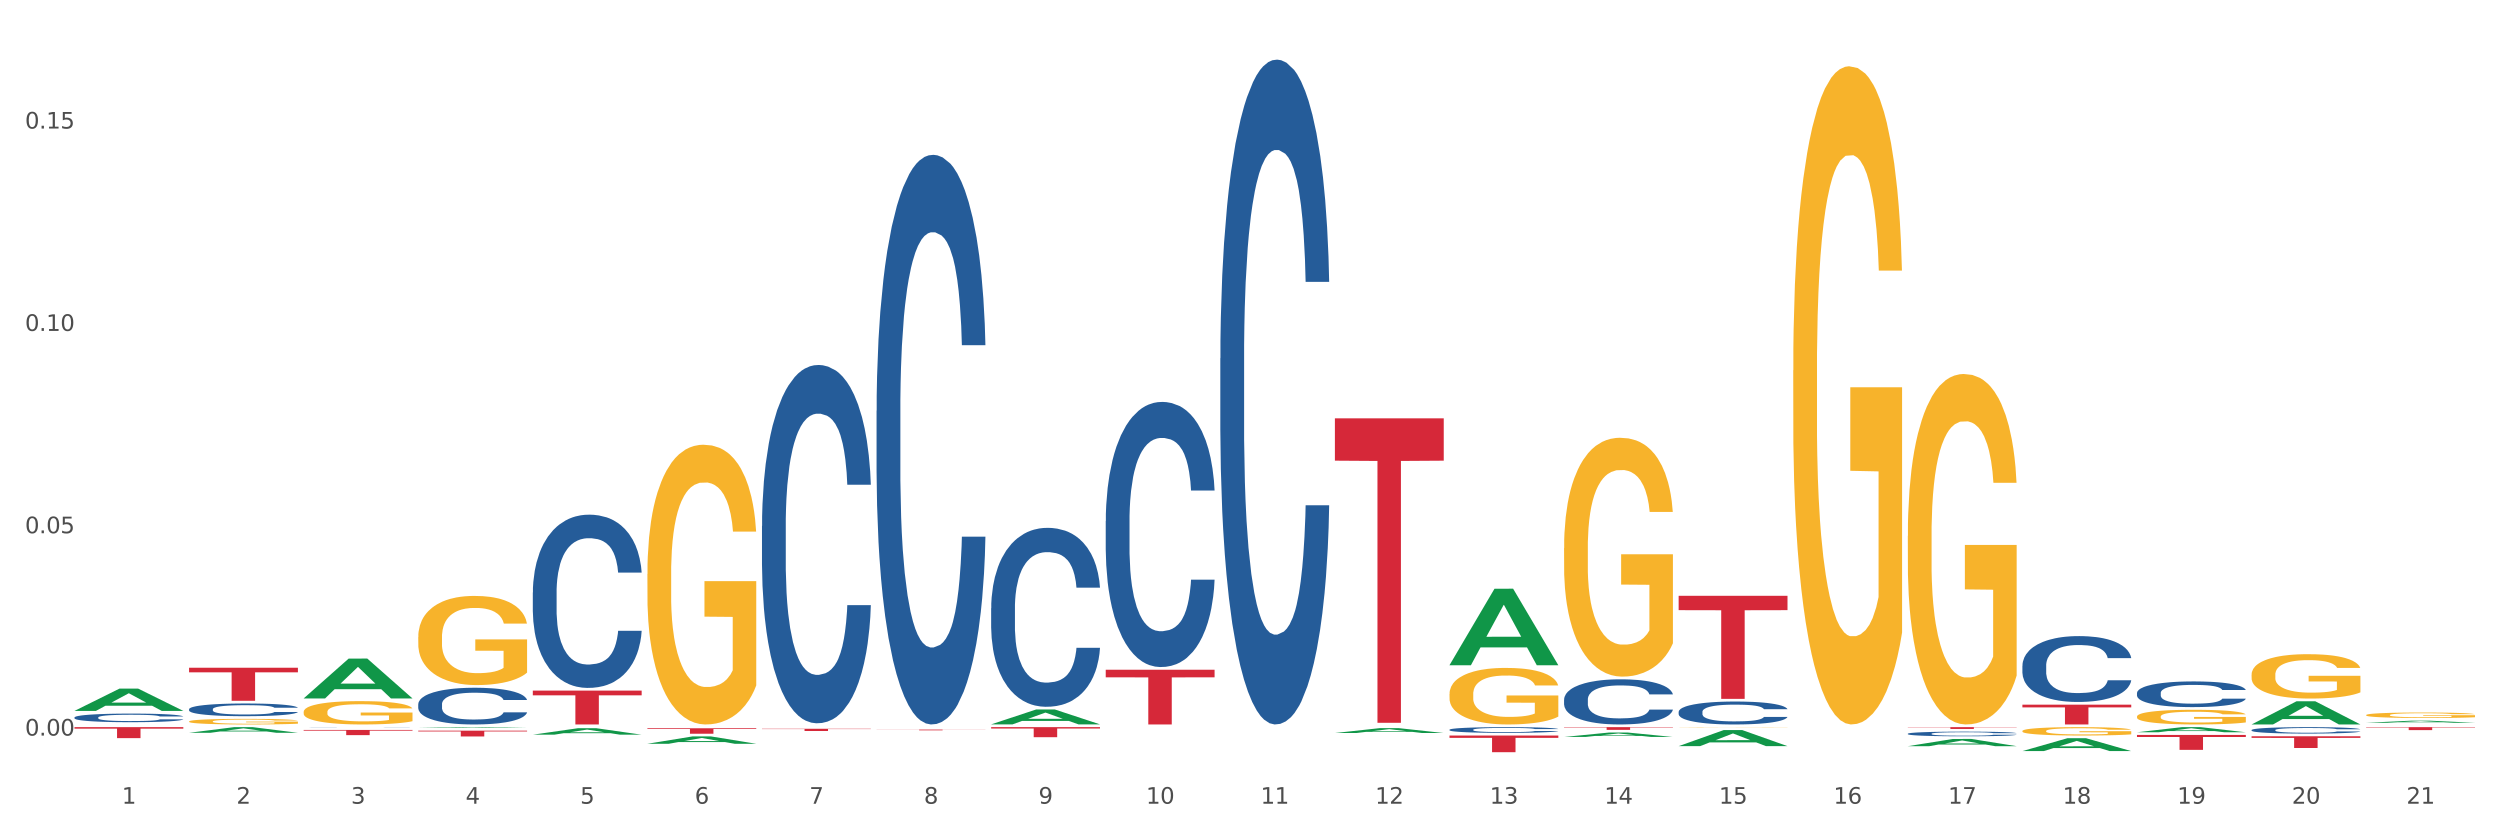 <?xml version="1.0" encoding="utf-8" standalone="no"?>
<!DOCTYPE svg PUBLIC "-//W3C//DTD SVG 1.1//EN"
  "http://www.w3.org/Graphics/SVG/1.1/DTD/svg11.dtd">
<svg xmlns:xlink="http://www.w3.org/1999/xlink" width="1080pt" height="360pt" viewBox="0 0 1080 360" xmlns="http://www.w3.org/2000/svg" version="1.1">
 <rect x="0" y="0" width="1080" height="360" fill="#333333" stroke="none"/>
 <defs>
  <style type="text/css">*{stroke-linejoin: round; stroke-linecap: butt}</style>
 </defs>
 <g id="figure_1">
  <g id="patch_1">
   <path d="M 0 360 
L 1080 360 
L 1080 0 
L 0 0 
z
" style="fill: #ffffff; stroke: #ffffff; stroke-linejoin: miter"/>
  </g>
  <g id="axes_1">
   <g id="matplotlib.axis_1">
    <g id="xtick_1">
     <g id="text_1">
      <!-- 1 -->
      <g style="fill: #4d4d4d" transform="translate(52.633 347.204) scale(0.096 -0.096)">
       <defs>
        <path id="DejaVuSans-31" d="M 794 531 
L 1825 531 
L 1825 4091 
L 703 3866 
L 703 4441 
L 1819 4666 
L 2450 4666 
L 2450 531 
L 3481 531 
L 3481 0 
L 794 0 
L 794 531 
z
" transform="scale(0.016)"/>
       </defs>
       <use xlink:href="#DejaVuSans-31"/>
      </g>
     </g>
    </g>
    <g id="xtick_2">
     <g id="text_2">
      <!-- 2 -->
      <g style="fill: #4d4d4d" transform="translate(102.133 347.204) scale(0.096 -0.096)">
       <defs>
        <path id="DejaVuSans-32" d="M 1228 531 
L 3431 531 
L 3431 0 
L 469 0 
L 469 531 
Q 828 903 1448 1529 
Q 2069 2156 2228 2338 
Q 2531 2678 2651 2914 
Q 2772 3150 2772 3378 
Q 2772 3750 2511 3984 
Q 2250 4219 1831 4219 
Q 1534 4219 1204 4116 
Q 875 4013 500 3803 
L 500 4441 
Q 881 4594 1212 4672 
Q 1544 4750 1819 4750 
Q 2544 4750 2975 4387 
Q 3406 4025 3406 3419 
Q 3406 3131 3298 2873 
Q 3191 2616 2906 2266 
Q 2828 2175 2409 1742 
Q 1991 1309 1228 531 
z
" transform="scale(0.016)"/>
       </defs>
       <use xlink:href="#DejaVuSans-32"/>
      </g>
     </g>
    </g>
    <g id="xtick_3">
     <g id="text_3">
      <!-- 3 -->
      <g style="fill: #4d4d4d" transform="translate(151.633 347.204) scale(0.096 -0.096)">
       <defs>
        <path id="DejaVuSans-33" d="M 2597 2516 
Q 3050 2419 3304 2112 
Q 3559 1806 3559 1356 
Q 3559 666 3084 287 
Q 2609 -91 1734 -91 
Q 1441 -91 1130 -33 
Q 819 25 488 141 
L 488 750 
Q 750 597 1062 519 
Q 1375 441 1716 441 
Q 2309 441 2620 675 
Q 2931 909 2931 1356 
Q 2931 1769 2642 2001 
Q 2353 2234 1838 2234 
L 1294 2234 
L 1294 2753 
L 1863 2753 
Q 2328 2753 2575 2939 
Q 2822 3125 2822 3475 
Q 2822 3834 2567 4026 
Q 2313 4219 1838 4219 
Q 1578 4219 1281 4162 
Q 984 4106 628 3988 
L 628 4550 
Q 988 4650 1302 4700 
Q 1616 4750 1894 4750 
Q 2613 4750 3031 4423 
Q 3450 4097 3450 3541 
Q 3450 3153 3228 2886 
Q 3006 2619 2597 2516 
z
" transform="scale(0.016)"/>
       </defs>
       <use xlink:href="#DejaVuSans-33"/>
      </g>
     </g>
    </g>
    <g id="xtick_4">
     <g id="text_4">
      <!-- 4 -->
      <g style="fill: #4d4d4d" transform="translate(201.133 347.204) scale(0.096 -0.096)">
       <defs>
        <path id="DejaVuSans-34" d="M 2419 4116 
L 825 1625 
L 2419 1625 
L 2419 4116 
z
M 2253 4666 
L 3047 4666 
L 3047 1625 
L 3713 1625 
L 3713 1100 
L 3047 1100 
L 3047 0 
L 2419 0 
L 2419 1100 
L 313 1100 
L 313 1709 
L 2253 4666 
z
" transform="scale(0.016)"/>
       </defs>
       <use xlink:href="#DejaVuSans-34"/>
      </g>
     </g>
    </g>
    <g id="xtick_5">
     <g id="text_5">
      <!-- 5 -->
      <g style="fill: #4d4d4d" transform="translate(250.633 347.204) scale(0.096 -0.096)">
       <defs>
        <path id="DejaVuSans-35" d="M 691 4666 
L 3169 4666 
L 3169 4134 
L 1269 4134 
L 1269 2991 
Q 1406 3038 1543 3061 
Q 1681 3084 1819 3084 
Q 2600 3084 3056 2656 
Q 3513 2228 3513 1497 
Q 3513 744 3044 326 
Q 2575 -91 1722 -91 
Q 1428 -91 1123 -41 
Q 819 9 494 109 
L 494 744 
Q 775 591 1075 516 
Q 1375 441 1709 441 
Q 2250 441 2565 725 
Q 2881 1009 2881 1497 
Q 2881 1984 2565 2268 
Q 2250 2553 1709 2553 
Q 1456 2553 1204 2497 
Q 953 2441 691 2322 
L 691 4666 
z
" transform="scale(0.016)"/>
       </defs>
       <use xlink:href="#DejaVuSans-35"/>
      </g>
     </g>
    </g>
    <g id="xtick_6">
     <g id="text_6">
      <!-- 6 -->
      <g style="fill: #4d4d4d" transform="translate(300.134 347.204) scale(0.096 -0.096)">
       <defs>
        <path id="DejaVuSans-36" d="M 2113 2584 
Q 1688 2584 1439 2293 
Q 1191 2003 1191 1497 
Q 1191 994 1439 701 
Q 1688 409 2113 409 
Q 2538 409 2786 701 
Q 3034 994 3034 1497 
Q 3034 2003 2786 2293 
Q 2538 2584 2113 2584 
z
M 3366 4563 
L 3366 3988 
Q 3128 4100 2886 4159 
Q 2644 4219 2406 4219 
Q 1781 4219 1451 3797 
Q 1122 3375 1075 2522 
Q 1259 2794 1537 2939 
Q 1816 3084 2150 3084 
Q 2853 3084 3261 2657 
Q 3669 2231 3669 1497 
Q 3669 778 3244 343 
Q 2819 -91 2113 -91 
Q 1303 -91 875 529 
Q 447 1150 447 2328 
Q 447 3434 972 4092 
Q 1497 4750 2381 4750 
Q 2619 4750 2861 4703 
Q 3103 4656 3366 4563 
z
" transform="scale(0.016)"/>
       </defs>
       <use xlink:href="#DejaVuSans-36"/>
      </g>
     </g>
    </g>
    <g id="xtick_7">
     <g id="text_7">
      <!-- 7 -->
      <g style="fill: #4d4d4d" transform="translate(349.634 347.204) scale(0.096 -0.096)">
       <defs>
        <path id="DejaVuSans-37" d="M 525 4666 
L 3525 4666 
L 3525 4397 
L 1831 0 
L 1172 0 
L 2766 4134 
L 525 4134 
L 525 4666 
z
" transform="scale(0.016)"/>
       </defs>
       <use xlink:href="#DejaVuSans-37"/>
      </g>
     </g>
    </g>
    <g id="xtick_8">
     <g id="text_8">
      <!-- 8 -->
      <g style="fill: #4d4d4d" transform="translate(399.134 347.204) scale(0.096 -0.096)">
       <defs>
        <path id="DejaVuSans-38" d="M 2034 2216 
Q 1584 2216 1326 1975 
Q 1069 1734 1069 1313 
Q 1069 891 1326 650 
Q 1584 409 2034 409 
Q 2484 409 2743 651 
Q 3003 894 3003 1313 
Q 3003 1734 2745 1975 
Q 2488 2216 2034 2216 
z
M 1403 2484 
Q 997 2584 770 2862 
Q 544 3141 544 3541 
Q 544 4100 942 4425 
Q 1341 4750 2034 4750 
Q 2731 4750 3128 4425 
Q 3525 4100 3525 3541 
Q 3525 3141 3298 2862 
Q 3072 2584 2669 2484 
Q 3125 2378 3379 2068 
Q 3634 1759 3634 1313 
Q 3634 634 3220 271 
Q 2806 -91 2034 -91 
Q 1263 -91 848 271 
Q 434 634 434 1313 
Q 434 1759 690 2068 
Q 947 2378 1403 2484 
z
M 1172 3481 
Q 1172 3119 1398 2916 
Q 1625 2713 2034 2713 
Q 2441 2713 2670 2916 
Q 2900 3119 2900 3481 
Q 2900 3844 2670 4047 
Q 2441 4250 2034 4250 
Q 1625 4250 1398 4047 
Q 1172 3844 1172 3481 
z
" transform="scale(0.016)"/>
       </defs>
       <use xlink:href="#DejaVuSans-38"/>
      </g>
     </g>
    </g>
    <g id="xtick_9">
     <g id="text_9">
      <!-- 9 -->
      <g style="fill: #4d4d4d" transform="translate(448.634 347.204) scale(0.096 -0.096)">
       <defs>
        <path id="DejaVuSans-39" d="M 703 97 
L 703 672 
Q 941 559 1184 500 
Q 1428 441 1663 441 
Q 2288 441 2617 861 
Q 2947 1281 2994 2138 
Q 2813 1869 2534 1725 
Q 2256 1581 1919 1581 
Q 1219 1581 811 2004 
Q 403 2428 403 3163 
Q 403 3881 828 4315 
Q 1253 4750 1959 4750 
Q 2769 4750 3195 4129 
Q 3622 3509 3622 2328 
Q 3622 1225 3098 567 
Q 2575 -91 1691 -91 
Q 1453 -91 1209 -44 
Q 966 3 703 97 
z
M 1959 2075 
Q 2384 2075 2632 2365 
Q 2881 2656 2881 3163 
Q 2881 3666 2632 3958 
Q 2384 4250 1959 4250 
Q 1534 4250 1286 3958 
Q 1038 3666 1038 3163 
Q 1038 2656 1286 2365 
Q 1534 2075 1959 2075 
z
" transform="scale(0.016)"/>
       </defs>
       <use xlink:href="#DejaVuSans-39"/>
      </g>
     </g>
    </g>
    <g id="xtick_10">
     <g id="text_10">
      <!-- 10 -->
      <g style="fill: #4d4d4d" transform="translate(495.079 347.204) scale(0.096 -0.096)">
       <defs>
        <path id="DejaVuSans-30" d="M 2034 4250 
Q 1547 4250 1301 3770 
Q 1056 3291 1056 2328 
Q 1056 1369 1301 889 
Q 1547 409 2034 409 
Q 2525 409 2770 889 
Q 3016 1369 3016 2328 
Q 3016 3291 2770 3770 
Q 2525 4250 2034 4250 
z
M 2034 4750 
Q 2819 4750 3233 4129 
Q 3647 3509 3647 2328 
Q 3647 1150 3233 529 
Q 2819 -91 2034 -91 
Q 1250 -91 836 529 
Q 422 1150 422 2328 
Q 422 3509 836 4129 
Q 1250 4750 2034 4750 
z
" transform="scale(0.016)"/>
       </defs>
       <use xlink:href="#DejaVuSans-31"/>
       <use xlink:href="#DejaVuSans-30" transform="translate(63.623 0)"/>
      </g>
     </g>
    </g>
    <g id="xtick_11">
     <g id="text_11">
      <!-- 11 -->
      <g style="fill: #4d4d4d" transform="translate(544.58 347.204) scale(0.096 -0.096)">
       <use xlink:href="#DejaVuSans-31"/>
       <use xlink:href="#DejaVuSans-31" transform="translate(63.623 0)"/>
      </g>
     </g>
    </g>
    <g id="xtick_12">
     <g id="text_12">
      <!-- 12 -->
      <g style="fill: #4d4d4d" transform="translate(594.08 347.204) scale(0.096 -0.096)">
       <use xlink:href="#DejaVuSans-31"/>
       <use xlink:href="#DejaVuSans-32" transform="translate(63.623 0)"/>
      </g>
     </g>
    </g>
    <g id="xtick_13">
     <g id="text_13">
      <!-- 13 -->
      <g style="fill: #4d4d4d" transform="translate(643.58 347.204) scale(0.096 -0.096)">
       <use xlink:href="#DejaVuSans-31"/>
       <use xlink:href="#DejaVuSans-33" transform="translate(63.623 0)"/>
      </g>
     </g>
    </g>
    <g id="xtick_14">
     <g id="text_14">
      <!-- 14 -->
      <g style="fill: #4d4d4d" transform="translate(693.08 347.204) scale(0.096 -0.096)">
       <use xlink:href="#DejaVuSans-31"/>
       <use xlink:href="#DejaVuSans-34" transform="translate(63.623 0)"/>
      </g>
     </g>
    </g>
    <g id="xtick_15">
     <g id="text_15">
      <!-- 15 -->
      <g style="fill: #4d4d4d" transform="translate(742.58 347.204) scale(0.096 -0.096)">
       <use xlink:href="#DejaVuSans-31"/>
       <use xlink:href="#DejaVuSans-35" transform="translate(63.623 0)"/>
      </g>
     </g>
    </g>
    <g id="xtick_16">
     <g id="text_16">
      <!-- 16 -->
      <g style="fill: #4d4d4d" transform="translate(792.08 347.204) scale(0.096 -0.096)">
       <use xlink:href="#DejaVuSans-31"/>
       <use xlink:href="#DejaVuSans-36" transform="translate(63.623 0)"/>
      </g>
     </g>
    </g>
    <g id="xtick_17">
     <g id="text_17">
      <!-- 17 -->
      <g style="fill: #4d4d4d" transform="translate(841.58 347.204) scale(0.096 -0.096)">
       <use xlink:href="#DejaVuSans-31"/>
       <use xlink:href="#DejaVuSans-37" transform="translate(63.623 0)"/>
      </g>
     </g>
    </g>
    <g id="xtick_18">
     <g id="text_18">
      <!-- 18 -->
      <g style="fill: #4d4d4d" transform="translate(891.08 347.204) scale(0.096 -0.096)">
       <use xlink:href="#DejaVuSans-31"/>
       <use xlink:href="#DejaVuSans-38" transform="translate(63.623 0)"/>
      </g>
     </g>
    </g>
    <g id="xtick_19">
     <g id="text_19">
      <!-- 19 -->
      <g style="fill: #4d4d4d" transform="translate(940.58 347.204) scale(0.096 -0.096)">
       <use xlink:href="#DejaVuSans-31"/>
       <use xlink:href="#DejaVuSans-39" transform="translate(63.623 0)"/>
      </g>
     </g>
    </g>
    <g id="xtick_20">
     <g id="text_20">
      <!-- 20 -->
      <g style="fill: #4d4d4d" transform="translate(990.08 347.204) scale(0.096 -0.096)">
       <use xlink:href="#DejaVuSans-32"/>
       <use xlink:href="#DejaVuSans-30" transform="translate(63.623 0)"/>
      </g>
     </g>
    </g>
    <g id="xtick_21">
     <g id="text_21">
      <!-- 21 -->
      <g style="fill: #4d4d4d" transform="translate(1039.58 347.204) scale(0.096 -0.096)">
       <use xlink:href="#DejaVuSans-32"/>
       <use xlink:href="#DejaVuSans-31" transform="translate(63.623 0)"/>
      </g>
     </g>
    </g>
    <g id="xtick_22"/>
    <g id="xtick_23"/>
    <g id="xtick_24"/>
    <g id="xtick_25"/>
    <g id="xtick_26"/>
    <g id="xtick_27"/>
    <g id="xtick_28"/>
    <g id="xtick_29"/>
    <g id="xtick_30"/>
    <g id="xtick_31"/>
    <g id="xtick_32"/>
    <g id="xtick_33"/>
    <g id="xtick_34"/>
    <g id="xtick_35"/>
    <g id="xtick_36"/>
    <g id="xtick_37"/>
    <g id="xtick_38"/>
    <g id="xtick_39"/>
    <g id="xtick_40"/>
    <g id="xtick_41"/>
   </g>
   <g id="matplotlib.axis_2">
    <g id="ytick_1">
     <g id="text_22">
      <!-- 0.00 -->
      <g style="fill: #4d4d4d" transform="translate(10.8 317.772) scale(0.096 -0.096)">
       <defs>
        <path id="DejaVuSans-2e" d="M 684 794 
L 1344 794 
L 1344 0 
L 684 0 
L 684 794 
z
" transform="scale(0.016)"/>
       </defs>
       <use xlink:href="#DejaVuSans-30"/>
       <use xlink:href="#DejaVuSans-2e" transform="translate(63.623 0)"/>
       <use xlink:href="#DejaVuSans-30" transform="translate(95.41 0)"/>
       <use xlink:href="#DejaVuSans-30" transform="translate(159.033 0)"/>
      </g>
     </g>
    </g>
    <g id="ytick_2">
     <g id="text_23">
      <!-- 0.05 -->
      <g style="fill: #4d4d4d" transform="translate(10.8 230.361) scale(0.096 -0.096)">
       <use xlink:href="#DejaVuSans-30"/>
       <use xlink:href="#DejaVuSans-2e" transform="translate(63.623 0)"/>
       <use xlink:href="#DejaVuSans-30" transform="translate(95.41 0)"/>
       <use xlink:href="#DejaVuSans-35" transform="translate(159.033 0)"/>
      </g>
     </g>
    </g>
    <g id="ytick_3">
     <g id="text_24">
      <!-- 0.10 -->
      <g style="fill: #4d4d4d" transform="translate(10.8 142.951) scale(0.096 -0.096)">
       <use xlink:href="#DejaVuSans-30"/>
       <use xlink:href="#DejaVuSans-2e" transform="translate(63.623 0)"/>
       <use xlink:href="#DejaVuSans-31" transform="translate(95.41 0)"/>
       <use xlink:href="#DejaVuSans-30" transform="translate(159.033 0)"/>
      </g>
     </g>
    </g>
    <g id="ytick_4">
     <g id="text_25">
      <!-- 0.15 -->
      <g style="fill: #4d4d4d" transform="translate(10.8 55.541) scale(0.096 -0.096)">
       <use xlink:href="#DejaVuSans-30"/>
       <use xlink:href="#DejaVuSans-2e" transform="translate(63.623 0)"/>
       <use xlink:href="#DejaVuSans-31" transform="translate(95.41 0)"/>
       <use xlink:href="#DejaVuSans-35" transform="translate(159.033 0)"/>
      </g>
     </g>
    </g>
    <g id="ytick_5"/>
    <g id="ytick_6"/>
    <g id="ytick_7"/>
   </g>
   <g id="PolyCollection_1">
    <path d="M 32.175 307.101 
L 32.223 307.092 
L 51.615 297.476 
L 59.663 297.467 
L 79.2 307.119 
L 69.892 307.119 
L 65.674 304.872 
L 45.652 304.872 
L 45.507 304.908 
L 41.435 307.119 
L 32.175 307.119 
L 32.175 307.101 
L 48.173 303.53 
L 63.153 303.521 
L 55.736 299.525 
L 55.639 299.506 
L 55.542 299.534 
L 48.125 303.521 
L 48.173 303.53 
L 32.175 307.101 
z
" clip-path="url(#p19069b3af4)" style="fill: #109648"/>
    <path d="M 923.175 317.495 
L 970.2 317.495 
L 970.2 318.392 
L 951.702 318.398 
L 951.702 323.949 
L 941.562 323.949 
L 941.562 318.398 
L 923.175 318.392 
L 923.175 317.502 
L 923.175 317.495 
z
" clip-path="url(#p19069b3af4)" style="fill: #d62839"/>
    <path d="M 972.675 318.067 
L 1019.7 318.067 
L 1019.7 318.77 
L 1001.202 318.775 
L 1001.202 323.127 
L 991.062 323.127 
L 991.062 318.775 
L 972.675 318.77 
L 972.675 318.072 
L 972.675 318.067 
z
" clip-path="url(#p19069b3af4)" style="fill: #d62839"/>
    <path d="M 1022.175 314.124 
L 1069.2 314.124 
L 1069.2 314.303 
L 1050.702 314.304 
L 1050.702 315.407 
L 1040.562 315.407 
L 1040.562 314.304 
L 1022.175 314.303 
L 1022.175 314.126 
L 1022.175 314.124 
z
" clip-path="url(#p19069b3af4)" style="fill: #d62839"/>
    <path d="M 626.175 317.754 
L 673.2 317.754 
L 673.2 318.754 
L 654.702 318.761 
L 654.702 324.95 
L 644.562 324.95 
L 644.562 318.761 
L 626.175 318.754 
L 626.175 317.761 
L 626.175 317.754 
z
" clip-path="url(#p19069b3af4)" style="fill: #d62839"/>
    <path d="M 576.675 180.733 
L 623.7 180.733 
L 623.7 199.01 
L 605.202 199.133 
L 605.202 312.252 
L 595.062 312.252 
L 595.062 199.133 
L 576.675 199.01 
L 576.675 180.856 
L 576.675 180.733 
z
" clip-path="url(#p19069b3af4)" style="fill: #d62839"/>
    <path d="M 477.675 289.321 
L 524.7 289.321 
L 524.7 292.608 
L 506.202 292.63 
L 506.202 312.971 
L 496.062 312.971 
L 496.062 292.63 
L 477.675 292.608 
L 477.675 289.343 
L 477.675 289.321 
z
" clip-path="url(#p19069b3af4)" style="fill: #d62839"/>
    <path d="M 428.175 314.124 
L 475.2 314.124 
L 475.2 314.726 
L 456.702 314.73 
L 456.702 318.456 
L 446.562 318.456 
L 446.562 314.73 
L 428.175 314.726 
L 428.175 314.128 
L 428.175 314.124 
z
" clip-path="url(#p19069b3af4)" style="fill: #d62839"/>
    <path d="M 378.675 315.174 
L 425.7 315.174 
L 425.7 315.22 
L 407.202 315.22 
L 407.202 315.506 
L 397.062 315.506 
L 397.062 315.22 
L 378.675 315.22 
L 378.675 315.174 
L 378.675 315.174 
z
" clip-path="url(#p19069b3af4)" style="fill: #d62839"/>
    <path d="M 329.175 314.829 
L 376.2 314.829 
L 376.2 314.963 
L 357.702 314.964 
L 357.702 315.793 
L 347.562 315.793 
L 347.562 314.964 
L 329.175 314.963 
L 329.175 314.83 
L 329.175 314.829 
z
" clip-path="url(#p19069b3af4)" style="fill: #d62839"/>
    <path d="M 279.675 314.601 
L 326.7 314.601 
L 326.7 314.932 
L 308.202 314.934 
L 308.202 316.981 
L 298.062 316.981 
L 298.062 314.934 
L 279.675 314.932 
L 279.675 314.603 
L 279.675 314.601 
z
" clip-path="url(#p19069b3af4)" style="fill: #d62839"/>
    <path d="M 230.175 298.337 
L 277.2 298.337 
L 277.2 300.371 
L 258.702 300.384 
L 258.702 312.971 
L 248.562 312.971 
L 248.562 300.384 
L 230.175 300.371 
L 230.175 298.351 
L 230.175 298.337 
z
" clip-path="url(#p19069b3af4)" style="fill: #d62839"/>
    <path d="M 180.675 315.648 
L 227.7 315.648 
L 227.7 315.998 
L 209.202 316 
L 209.202 318.165 
L 199.062 318.165 
L 199.062 316 
L 180.675 315.998 
L 180.675 315.65 
L 180.675 315.648 
z
" clip-path="url(#p19069b3af4)" style="fill: #d62839"/>
    <path d="M 131.175 315.33 
L 178.2 315.33 
L 178.2 315.643 
L 159.702 315.645 
L 159.702 317.585 
L 149.562 317.585 
L 149.562 315.645 
L 131.175 315.643 
L 131.175 315.332 
L 131.175 315.33 
z
" clip-path="url(#p19069b3af4)" style="fill: #d62839"/>
    <path d="M 81.675 288.456 
L 128.7 288.456 
L 128.7 290.443 
L 110.202 290.456 
L 110.202 302.752 
L 100.062 302.752 
L 100.062 290.456 
L 81.675 290.443 
L 81.675 288.47 
L 81.675 288.456 
z
" clip-path="url(#p19069b3af4)" style="fill: #d62839"/>
    <path d="M 32.175 314.124 
L 79.2 314.124 
L 79.2 314.786 
L 60.702 314.79 
L 60.702 318.883 
L 50.562 318.883 
L 50.562 314.79 
L 32.175 314.786 
L 32.175 314.129 
L 32.175 314.124 
z
" clip-path="url(#p19069b3af4)" style="fill: #d62839"/>
    <path d="M 873.675 304.403 
L 920.7 304.403 
L 920.7 305.593 
L 902.202 305.601 
L 902.202 312.971 
L 892.062 312.971 
L 892.062 305.601 
L 873.675 305.593 
L 873.675 304.411 
L 873.675 304.403 
z
" clip-path="url(#p19069b3af4)" style="fill: #d62839"/>
    <path d="M 428.175 262.761 
L 428.231 262.69 
L 428.231 260.713 
L 428.397 258.03 
L 429.009 253.088 
L 429.787 249.346 
L 431.121 244.969 
L 431.844 243.133 
L 432.789 241.086 
L 434.734 237.768 
L 436.957 234.944 
L 438.514 233.39 
L 439.681 232.402 
L 442.294 230.637 
L 443.794 229.86 
L 445.351 229.225 
L 446.685 228.801 
L 448.908 228.307 
L 450.687 228.095 
L 452.744 228.025 
L 454.467 228.095 
L 456.746 228.378 
L 460.081 229.225 
L 461.359 229.719 
L 463.082 230.566 
L 464.861 231.696 
L 466.306 232.826 
L 467.974 234.449 
L 469.697 236.567 
L 471.365 239.25 
L 472.532 241.721 
L 473.477 244.334 
L 474.311 247.511 
L 474.922 250.97 
L 475.2 253.865 
L 465.028 253.865 
L 464.75 251.253 
L 464.194 248.429 
L 463.638 246.522 
L 463.027 244.969 
L 462.082 243.204 
L 461.248 242.074 
L 459.859 240.733 
L 458.58 239.886 
L 457.524 239.392 
L 456.245 238.968 
L 453.522 238.544 
L 451.576 238.544 
L 450.353 238.686 
L 448.853 239.039 
L 447.574 239.533 
L 446.073 240.38 
L 444.906 241.298 
L 443.739 242.498 
L 443.072 243.345 
L 442.071 244.898 
L 441.404 246.169 
L 440.515 248.358 
L 440.015 249.911 
L 439.125 253.935 
L 438.736 256.901 
L 438.569 258.948 
L 438.458 261.207 
L 438.458 272.221 
L 438.792 277.163 
L 439.07 279.281 
L 439.514 281.682 
L 440.348 284.788 
L 441.571 287.824 
L 442.849 290.013 
L 443.906 291.354 
L 444.906 292.343 
L 445.907 293.119 
L 447.13 293.825 
L 448.13 294.249 
L 449.631 294.673 
L 451.41 294.884 
L 452.799 294.884 
L 455.634 294.531 
L 456.913 294.178 
L 458.135 293.684 
L 459.469 292.908 
L 460.526 292.06 
L 461.137 291.425 
L 462.137 290.083 
L 462.916 288.671 
L 463.583 287.048 
L 464.027 285.636 
L 464.528 283.518 
L 464.917 281.117 
L 465.028 279.846 
L 475.2 279.846 
L 474.978 282.388 
L 474.589 284.859 
L 473.81 288.177 
L 473.199 290.083 
L 472.254 292.413 
L 471.253 294.39 
L 469.864 296.579 
L 468.585 298.203 
L 467.251 299.615 
L 465.806 300.886 
L 463.194 302.651 
L 462.249 303.145 
L 460.248 303.992 
L 458.691 304.486 
L 456.412 304.98 
L 454.078 305.263 
L 451.632 305.333 
L 449.464 305.192 
L 447.074 304.769 
L 445.573 304.345 
L 443.906 303.71 
L 441.96 302.721 
L 440.126 301.521 
L 438.403 300.109 
L 436.791 298.485 
L 435.29 296.649 
L 433.344 293.614 
L 431.899 290.648 
L 430.843 287.895 
L 430.12 285.565 
L 429.398 282.6 
L 429.009 280.552 
L 428.397 275.61 
L 428.175 271.021 
L 428.175 262.761 
z
" clip-path="url(#p19069b3af4)" style="fill: #255c99"/>
    <path d="M 824.175 314.124 
L 871.2 314.124 
L 871.2 314.234 
L 852.702 314.234 
L 852.702 314.91 
L 842.562 314.91 
L 842.562 314.234 
L 824.175 314.234 
L 824.175 314.125 
L 824.175 314.124 
z
" clip-path="url(#p19069b3af4)" style="fill: #d62839"/>
    <path d="M 675.675 314.124 
L 722.7 314.124 
L 722.7 314.287 
L 704.202 314.288 
L 704.202 315.297 
L 694.062 315.297 
L 694.062 314.288 
L 675.675 314.287 
L 675.675 314.125 
L 675.675 314.124 
z
" clip-path="url(#p19069b3af4)" style="fill: #d62839"/>
    <path d="M 477.675 225.091 
L 477.731 224.987 
L 477.731 222.058 
L 477.897 218.083 
L 478.509 210.76 
L 479.287 205.216 
L 480.621 198.731 
L 481.344 196.011 
L 482.289 192.978 
L 484.234 188.061 
L 486.457 183.877 
L 488.014 181.576 
L 489.181 180.111 
L 491.794 177.496 
L 493.294 176.346 
L 494.851 175.404 
L 496.185 174.777 
L 498.408 174.044 
L 500.187 173.731 
L 502.244 173.626 
L 503.967 173.731 
L 506.246 174.149 
L 509.581 175.404 
L 510.859 176.136 
L 512.582 177.392 
L 514.361 179.065 
L 515.806 180.739 
L 517.474 183.145 
L 519.197 186.283 
L 520.865 190.258 
L 522.032 193.919 
L 522.977 197.79 
L 523.811 202.497 
L 524.422 207.622 
L 524.7 211.911 
L 514.528 211.911 
L 514.25 208.041 
L 513.694 203.857 
L 513.138 201.032 
L 512.527 198.731 
L 511.582 196.116 
L 510.748 194.442 
L 509.359 192.455 
L 508.08 191.199 
L 507.024 190.467 
L 505.745 189.84 
L 503.022 189.212 
L 501.076 189.212 
L 499.853 189.421 
L 498.353 189.944 
L 497.074 190.676 
L 495.573 191.932 
L 494.406 193.292 
L 493.239 195.07 
L 492.572 196.325 
L 491.571 198.626 
L 490.904 200.509 
L 490.015 203.752 
L 489.515 206.053 
L 488.625 212.016 
L 488.236 216.409 
L 488.069 219.443 
L 487.958 222.79 
L 487.958 239.108 
L 488.292 246.431 
L 488.57 249.569 
L 489.014 253.125 
L 489.848 257.728 
L 491.071 262.226 
L 492.349 265.469 
L 493.406 267.456 
L 494.406 268.921 
L 495.407 270.071 
L 496.63 271.117 
L 497.63 271.745 
L 499.131 272.373 
L 500.91 272.686 
L 502.299 272.686 
L 505.134 272.163 
L 506.413 271.64 
L 507.635 270.908 
L 508.969 269.757 
L 510.026 268.502 
L 510.637 267.561 
L 511.637 265.573 
L 512.416 263.481 
L 513.083 261.075 
L 513.527 258.983 
L 514.028 255.845 
L 514.417 252.288 
L 514.528 250.406 
L 524.7 250.406 
L 524.478 254.171 
L 524.089 257.833 
L 523.31 262.749 
L 522.699 265.573 
L 521.754 269.025 
L 520.753 271.954 
L 519.364 275.197 
L 518.085 277.603 
L 516.751 279.695 
L 515.306 281.578 
L 512.694 284.193 
L 511.749 284.925 
L 509.748 286.18 
L 508.191 286.913 
L 505.912 287.645 
L 503.578 288.063 
L 501.132 288.168 
L 498.964 287.959 
L 496.574 287.331 
L 495.073 286.703 
L 493.406 285.762 
L 491.46 284.297 
L 489.626 282.519 
L 487.903 280.427 
L 486.291 278.021 
L 484.79 275.301 
L 482.844 270.803 
L 481.399 266.41 
L 480.343 262.331 
L 479.62 258.879 
L 478.898 254.485 
L 478.509 251.452 
L 477.897 244.129 
L 477.675 237.33 
L 477.675 225.091 
z
" clip-path="url(#p19069b3af4)" style="fill: #255c99"/>
    <path d="M 527.175 154.808 
L 527.231 154.546 
L 527.231 147.201 
L 527.397 137.234 
L 528.009 118.874 
L 528.787 104.972 
L 530.121 88.71 
L 530.844 81.89 
L 531.789 74.284 
L 533.734 61.956 
L 535.957 51.464 
L 537.514 45.694 
L 538.681 42.022 
L 541.294 35.464 
L 542.794 32.579 
L 544.351 30.218 
L 545.685 28.645 
L 547.908 26.809 
L 549.687 26.022 
L 551.744 25.759 
L 553.467 26.022 
L 555.746 27.071 
L 559.081 30.218 
L 560.359 32.055 
L 562.082 35.202 
L 563.861 39.399 
L 565.306 43.595 
L 566.974 49.628 
L 568.697 57.497 
L 570.365 67.464 
L 571.532 76.644 
L 572.477 86.349 
L 573.311 98.153 
L 573.922 111.005 
L 574.2 121.759 
L 564.028 121.759 
L 563.75 112.054 
L 563.194 101.562 
L 562.638 94.48 
L 562.027 88.71 
L 561.082 82.153 
L 560.248 77.956 
L 558.859 72.972 
L 557.58 69.825 
L 556.524 67.989 
L 555.245 66.415 
L 552.522 64.841 
L 550.576 64.841 
L 549.353 65.366 
L 547.853 66.677 
L 546.574 68.513 
L 545.073 71.661 
L 543.906 75.071 
L 542.739 79.53 
L 542.072 82.677 
L 541.071 88.448 
L 540.404 93.169 
L 539.515 101.3 
L 539.015 107.07 
L 538.125 122.021 
L 537.736 133.038 
L 537.569 140.644 
L 537.458 149.037 
L 537.458 189.955 
L 537.792 208.316 
L 538.07 216.185 
L 538.514 225.103 
L 539.348 236.643 
L 540.571 247.922 
L 541.849 256.053 
L 542.906 261.037 
L 543.906 264.709 
L 544.907 267.594 
L 546.13 270.217 
L 547.13 271.791 
L 548.631 273.365 
L 550.41 274.151 
L 551.799 274.151 
L 554.634 272.84 
L 555.913 271.529 
L 557.135 269.692 
L 558.469 266.807 
L 559.526 263.66 
L 560.137 261.299 
L 561.138 256.315 
L 561.916 251.07 
L 562.583 245.037 
L 563.027 239.791 
L 563.528 231.922 
L 563.917 223.004 
L 564.028 218.283 
L 574.2 218.283 
L 573.978 227.726 
L 573.589 236.906 
L 572.81 249.234 
L 572.199 256.315 
L 571.254 264.971 
L 570.253 272.315 
L 568.864 280.447 
L 567.585 286.479 
L 566.251 291.725 
L 564.806 296.446 
L 562.194 303.004 
L 561.249 304.84 
L 559.248 307.987 
L 557.691 309.823 
L 555.412 311.659 
L 553.078 312.709 
L 550.632 312.971 
L 548.464 312.446 
L 546.074 310.873 
L 544.573 309.299 
L 542.906 306.938 
L 540.96 303.266 
L 539.126 298.807 
L 537.403 293.561 
L 535.791 287.528 
L 534.29 280.709 
L 532.344 269.43 
L 530.899 258.414 
L 529.843 248.184 
L 529.12 239.529 
L 528.398 228.512 
L 528.009 220.906 
L 527.397 202.545 
L 527.175 185.496 
L 527.175 154.808 
z
" clip-path="url(#p19069b3af4)" style="fill: #255c99"/>
    <path d="M 626.175 315.237 
L 626.231 315.235 
L 626.231 315.171 
L 626.397 315.086 
L 627.009 314.927 
L 627.787 314.807 
L 629.121 314.667 
L 629.844 314.608 
L 630.789 314.543 
L 632.734 314.436 
L 634.957 314.346 
L 636.514 314.296 
L 637.681 314.265 
L 640.294 314.208 
L 641.794 314.183 
L 643.351 314.163 
L 644.685 314.149 
L 646.908 314.133 
L 648.687 314.127 
L 650.744 314.124 
L 652.467 314.127 
L 654.746 314.136 
L 658.081 314.163 
L 659.359 314.179 
L 661.082 314.206 
L 662.861 314.242 
L 664.306 314.278 
L 665.974 314.33 
L 667.697 314.398 
L 669.365 314.484 
L 670.532 314.563 
L 671.477 314.647 
L 672.311 314.749 
L 672.922 314.859 
L 673.2 314.952 
L 663.028 314.952 
L 662.75 314.868 
L 662.194 314.778 
L 661.638 314.717 
L 661.027 314.667 
L 660.082 314.611 
L 659.248 314.574 
L 657.859 314.531 
L 656.58 314.504 
L 655.524 314.488 
L 654.245 314.475 
L 651.522 314.461 
L 649.576 314.461 
L 648.353 314.466 
L 646.853 314.477 
L 645.574 314.493 
L 644.073 314.52 
L 642.906 314.55 
L 641.739 314.588 
L 641.072 314.615 
L 640.071 314.665 
L 639.404 314.706 
L 638.515 314.776 
L 638.015 314.825 
L 637.125 314.954 
L 636.736 315.049 
L 636.569 315.115 
L 636.458 315.187 
L 636.458 315.54 
L 636.792 315.698 
L 637.07 315.766 
L 637.514 315.843 
L 638.348 315.943 
L 639.571 316.04 
L 640.849 316.11 
L 641.906 316.153 
L 642.906 316.185 
L 643.907 316.209 
L 645.13 316.232 
L 646.13 316.246 
L 647.631 316.259 
L 649.41 316.266 
L 650.799 316.266 
L 653.634 316.255 
L 654.913 316.243 
L 656.135 316.228 
L 657.469 316.203 
L 658.526 316.176 
L 659.137 316.155 
L 660.138 316.112 
L 660.916 316.067 
L 661.583 316.015 
L 662.027 315.97 
L 662.528 315.902 
L 662.917 315.825 
L 663.028 315.784 
L 673.2 315.784 
L 672.978 315.866 
L 672.589 315.945 
L 671.81 316.051 
L 671.199 316.112 
L 670.254 316.187 
L 669.253 316.25 
L 667.864 316.32 
L 666.585 316.372 
L 665.251 316.418 
L 663.806 316.458 
L 661.194 316.515 
L 660.249 316.531 
L 658.248 316.558 
L 656.691 316.574 
L 654.412 316.589 
L 652.078 316.598 
L 649.632 316.601 
L 647.464 316.596 
L 645.074 316.583 
L 643.573 316.569 
L 641.906 316.549 
L 639.96 316.517 
L 638.126 316.479 
L 636.403 316.433 
L 634.791 316.381 
L 633.29 316.323 
L 631.344 316.225 
L 629.899 316.13 
L 628.843 316.042 
L 628.12 315.968 
L 627.398 315.873 
L 627.009 315.807 
L 626.397 315.649 
L 626.175 315.502 
L 626.175 315.237 
z
" clip-path="url(#p19069b3af4)" style="fill: #255c99"/>
    <path d="M 675.675 302.226 
L 675.731 302.208 
L 675.731 301.709 
L 675.897 301.032 
L 676.509 299.785 
L 677.287 298.84 
L 678.621 297.736 
L 679.344 297.272 
L 680.289 296.756 
L 682.234 295.918 
L 684.457 295.205 
L 686.014 294.813 
L 687.181 294.564 
L 689.794 294.118 
L 691.294 293.922 
L 692.851 293.762 
L 694.185 293.655 
L 696.408 293.53 
L 698.187 293.477 
L 700.244 293.459 
L 701.967 293.477 
L 704.246 293.548 
L 707.581 293.762 
L 708.859 293.887 
L 710.582 294.101 
L 712.361 294.386 
L 713.806 294.671 
L 715.474 295.081 
L 717.197 295.615 
L 718.865 296.292 
L 720.032 296.916 
L 720.977 297.575 
L 721.811 298.377 
L 722.422 299.25 
L 722.7 299.981 
L 712.528 299.981 
L 712.25 299.322 
L 711.694 298.609 
L 711.138 298.128 
L 710.527 297.736 
L 709.582 297.29 
L 708.748 297.005 
L 707.359 296.666 
L 706.08 296.453 
L 705.024 296.328 
L 703.745 296.221 
L 701.022 296.114 
L 699.076 296.114 
L 697.853 296.15 
L 696.353 296.239 
L 695.074 296.364 
L 693.573 296.577 
L 692.406 296.809 
L 691.239 297.112 
L 690.572 297.326 
L 689.571 297.718 
L 688.904 298.039 
L 688.015 298.591 
L 687.515 298.983 
L 686.625 299.999 
L 686.236 300.747 
L 686.069 301.264 
L 685.958 301.834 
L 685.958 304.614 
L 686.292 305.861 
L 686.57 306.396 
L 687.014 307.002 
L 687.848 307.786 
L 689.071 308.552 
L 690.349 309.104 
L 691.406 309.443 
L 692.406 309.692 
L 693.407 309.888 
L 694.63 310.066 
L 695.63 310.173 
L 697.131 310.28 
L 698.91 310.334 
L 700.299 310.334 
L 703.134 310.245 
L 704.413 310.155 
L 705.635 310.031 
L 706.969 309.835 
L 708.026 309.621 
L 708.637 309.461 
L 709.638 309.122 
L 710.416 308.766 
L 711.083 308.356 
L 711.527 307.999 
L 712.028 307.465 
L 712.417 306.859 
L 712.528 306.538 
L 722.7 306.538 
L 722.478 307.18 
L 722.089 307.803 
L 721.31 308.641 
L 720.699 309.122 
L 719.754 309.71 
L 718.753 310.209 
L 717.364 310.761 
L 716.085 311.171 
L 714.751 311.528 
L 713.306 311.848 
L 710.694 312.294 
L 709.749 312.419 
L 707.748 312.632 
L 706.191 312.757 
L 703.912 312.882 
L 701.578 312.953 
L 699.132 312.971 
L 696.964 312.935 
L 694.574 312.828 
L 693.073 312.721 
L 691.406 312.561 
L 689.46 312.312 
L 687.626 312.009 
L 685.903 311.652 
L 684.291 311.242 
L 682.79 310.779 
L 680.844 310.013 
L 679.399 309.265 
L 678.343 308.57 
L 677.62 307.982 
L 676.898 307.233 
L 676.509 306.716 
L 675.897 305.469 
L 675.675 304.311 
L 675.675 302.226 
z
" clip-path="url(#p19069b3af4)" style="fill: #255c99"/>
    <path d="M 725.175 307.515 
L 725.231 307.506 
L 725.231 307.252 
L 725.397 306.909 
L 726.009 306.275 
L 726.787 305.796 
L 728.121 305.235 
L 728.844 304.999 
L 729.789 304.737 
L 731.734 304.312 
L 733.957 303.95 
L 735.514 303.751 
L 736.681 303.624 
L 739.294 303.398 
L 740.794 303.298 
L 742.351 303.217 
L 743.685 303.163 
L 745.908 303.099 
L 747.687 303.072 
L 749.744 303.063 
L 751.467 303.072 
L 753.746 303.108 
L 757.081 303.217 
L 758.359 303.28 
L 760.082 303.389 
L 761.861 303.534 
L 763.306 303.678 
L 764.974 303.887 
L 766.697 304.158 
L 768.365 304.502 
L 769.532 304.819 
L 770.477 305.153 
L 771.311 305.56 
L 771.922 306.004 
L 772.2 306.375 
L 762.028 306.375 
L 761.75 306.04 
L 761.194 305.678 
L 760.638 305.434 
L 760.027 305.235 
L 759.082 305.009 
L 758.248 304.864 
L 756.859 304.692 
L 755.58 304.583 
L 754.524 304.52 
L 753.245 304.466 
L 750.522 304.411 
L 748.576 304.411 
L 747.353 304.429 
L 745.853 304.475 
L 744.574 304.538 
L 743.073 304.647 
L 741.906 304.764 
L 740.739 304.918 
L 740.072 305.027 
L 739.071 305.226 
L 738.404 305.389 
L 737.515 305.669 
L 737.015 305.868 
L 736.125 306.384 
L 735.736 306.764 
L 735.569 307.026 
L 735.458 307.316 
L 735.458 308.727 
L 735.792 309.361 
L 736.07 309.632 
L 736.514 309.94 
L 737.348 310.338 
L 738.571 310.727 
L 739.849 311.007 
L 740.906 311.179 
L 741.906 311.306 
L 742.907 311.406 
L 744.13 311.496 
L 745.13 311.55 
L 746.631 311.605 
L 748.41 311.632 
L 749.799 311.632 
L 752.634 311.587 
L 753.913 311.541 
L 755.135 311.478 
L 756.469 311.378 
L 757.526 311.27 
L 758.137 311.188 
L 759.138 311.016 
L 759.916 310.836 
L 760.583 310.627 
L 761.027 310.446 
L 761.528 310.175 
L 761.917 309.867 
L 762.028 309.705 
L 772.2 309.705 
L 771.978 310.03 
L 771.589 310.347 
L 770.81 310.772 
L 770.199 311.016 
L 769.254 311.315 
L 768.253 311.568 
L 766.864 311.849 
L 765.585 312.057 
L 764.251 312.238 
L 762.806 312.401 
L 760.194 312.627 
L 759.249 312.69 
L 757.248 312.799 
L 755.691 312.862 
L 753.412 312.926 
L 751.078 312.962 
L 748.632 312.971 
L 746.464 312.953 
L 744.074 312.899 
L 742.573 312.844 
L 740.906 312.763 
L 738.96 312.636 
L 737.126 312.482 
L 735.403 312.301 
L 733.791 312.093 
L 732.29 311.858 
L 730.344 311.469 
L 728.899 311.089 
L 727.843 310.736 
L 727.12 310.437 
L 726.398 310.057 
L 726.009 309.795 
L 725.397 309.162 
L 725.175 308.573 
L 725.175 307.515 
z
" clip-path="url(#p19069b3af4)" style="fill: #255c99"/>
    <path d="M 824.175 316.969 
L 824.231 316.967 
L 824.231 316.915 
L 824.397 316.845 
L 825.009 316.717 
L 825.787 316.619 
L 827.121 316.505 
L 827.844 316.457 
L 828.789 316.404 
L 830.734 316.317 
L 832.957 316.244 
L 834.514 316.203 
L 835.681 316.178 
L 838.294 316.132 
L 839.794 316.111 
L 841.351 316.095 
L 842.685 316.084 
L 844.908 316.071 
L 846.687 316.065 
L 848.744 316.063 
L 850.467 316.065 
L 852.746 316.073 
L 856.081 316.095 
L 857.359 316.108 
L 859.082 316.13 
L 860.861 316.159 
L 862.306 316.189 
L 863.974 316.231 
L 865.697 316.286 
L 867.365 316.356 
L 868.532 316.42 
L 869.477 316.489 
L 870.311 316.571 
L 870.922 316.661 
L 871.2 316.737 
L 861.028 316.737 
L 860.75 316.669 
L 860.194 316.595 
L 859.638 316.546 
L 859.027 316.505 
L 858.082 316.459 
L 857.248 316.43 
L 855.859 316.395 
L 854.58 316.373 
L 853.524 316.36 
L 852.245 316.349 
L 849.522 316.338 
L 847.576 316.338 
L 846.353 316.341 
L 844.853 316.351 
L 843.574 316.363 
L 842.073 316.385 
L 840.906 316.409 
L 839.739 316.441 
L 839.072 316.463 
L 838.071 316.503 
L 837.404 316.536 
L 836.515 316.593 
L 836.015 316.634 
L 835.125 316.739 
L 834.736 316.816 
L 834.569 316.869 
L 834.458 316.928 
L 834.458 317.215 
L 834.792 317.344 
L 835.07 317.399 
L 835.514 317.462 
L 836.348 317.543 
L 837.571 317.622 
L 838.849 317.679 
L 839.906 317.714 
L 840.906 317.74 
L 841.907 317.76 
L 843.13 317.778 
L 844.13 317.789 
L 845.631 317.8 
L 847.41 317.806 
L 848.799 317.806 
L 851.634 317.797 
L 852.913 317.787 
L 854.135 317.775 
L 855.469 317.754 
L 856.526 317.732 
L 857.137 317.716 
L 858.138 317.681 
L 858.916 317.644 
L 859.583 317.602 
L 860.027 317.565 
L 860.528 317.51 
L 860.917 317.447 
L 861.028 317.414 
L 871.2 317.414 
L 870.978 317.48 
L 870.589 317.545 
L 869.81 317.631 
L 869.199 317.681 
L 868.254 317.741 
L 867.253 317.793 
L 865.864 317.85 
L 864.585 317.892 
L 863.251 317.929 
L 861.806 317.962 
L 859.194 318.008 
L 858.249 318.021 
L 856.248 318.043 
L 854.691 318.056 
L 852.412 318.069 
L 850.078 318.076 
L 847.632 318.078 
L 845.464 318.075 
L 843.074 318.063 
L 841.573 318.052 
L 839.906 318.036 
L 837.96 318.01 
L 836.126 317.979 
L 834.403 317.942 
L 832.791 317.9 
L 831.29 317.852 
L 829.344 317.773 
L 827.899 317.695 
L 826.843 317.624 
L 826.12 317.563 
L 825.398 317.486 
L 825.009 317.432 
L 824.397 317.304 
L 824.175 317.184 
L 824.175 316.969 
z
" clip-path="url(#p19069b3af4)" style="fill: #255c99"/>
    <path d="M 873.675 287.578 
L 873.731 287.552 
L 873.731 286.825 
L 873.897 285.837 
L 874.509 284.018 
L 875.287 282.641 
L 876.621 281.029 
L 877.344 280.354 
L 878.289 279.6 
L 880.234 278.378 
L 882.457 277.339 
L 884.014 276.767 
L 885.181 276.403 
L 887.794 275.754 
L 889.294 275.468 
L 890.851 275.234 
L 892.185 275.078 
L 894.408 274.896 
L 896.187 274.818 
L 898.244 274.792 
L 899.967 274.818 
L 902.246 274.922 
L 905.581 275.234 
L 906.859 275.416 
L 908.582 275.728 
L 910.361 276.144 
L 911.806 276.559 
L 913.474 277.157 
L 915.197 277.937 
L 916.865 278.924 
L 918.032 279.834 
L 918.977 280.795 
L 919.811 281.965 
L 920.422 283.238 
L 920.7 284.304 
L 910.528 284.304 
L 910.25 283.342 
L 909.694 282.303 
L 909.138 281.601 
L 908.527 281.029 
L 907.582 280.38 
L 906.748 279.964 
L 905.359 279.47 
L 904.08 279.158 
L 903.024 278.976 
L 901.745 278.82 
L 899.022 278.664 
L 897.076 278.664 
L 895.853 278.716 
L 894.353 278.846 
L 893.074 279.028 
L 891.573 279.34 
L 890.406 279.678 
L 889.239 280.12 
L 888.572 280.432 
L 887.571 281.003 
L 886.904 281.471 
L 886.015 282.277 
L 885.515 282.848 
L 884.625 284.33 
L 884.236 285.421 
L 884.069 286.175 
L 883.958 287.007 
L 883.958 291.061 
L 884.292 292.88 
L 884.57 293.659 
L 885.014 294.543 
L 885.848 295.687 
L 887.071 296.804 
L 888.349 297.61 
L 889.406 298.103 
L 890.406 298.467 
L 891.407 298.753 
L 892.63 299.013 
L 893.63 299.169 
L 895.131 299.325 
L 896.91 299.403 
L 898.299 299.403 
L 901.134 299.273 
L 902.413 299.143 
L 903.635 298.961 
L 904.969 298.675 
L 906.026 298.363 
L 906.637 298.129 
L 907.638 297.636 
L 908.416 297.116 
L 909.083 296.518 
L 909.527 295.998 
L 910.028 295.219 
L 910.417 294.335 
L 910.528 293.867 
L 920.7 293.867 
L 920.478 294.803 
L 920.089 295.713 
L 919.31 296.934 
L 918.699 297.636 
L 917.754 298.493 
L 916.753 299.221 
L 915.364 300.027 
L 914.085 300.624 
L 912.751 301.144 
L 911.306 301.612 
L 908.694 302.262 
L 907.749 302.443 
L 905.748 302.755 
L 904.191 302.937 
L 901.912 303.119 
L 899.578 303.223 
L 897.132 303.249 
L 894.964 303.197 
L 892.574 303.041 
L 891.073 302.885 
L 889.406 302.651 
L 887.46 302.288 
L 885.626 301.846 
L 883.903 301.326 
L 882.291 300.728 
L 880.79 300.053 
L 878.844 298.935 
L 877.399 297.844 
L 876.343 296.83 
L 875.62 295.972 
L 874.898 294.881 
L 874.509 294.127 
L 873.897 292.308 
L 873.675 290.619 
L 873.675 287.578 
z
" clip-path="url(#p19069b3af4)" style="fill: #255c99"/>
    <path d="M 923.175 299.362 
L 923.231 299.352 
L 923.231 299.068 
L 923.397 298.683 
L 924.009 297.973 
L 924.787 297.436 
L 926.121 296.808 
L 926.844 296.544 
L 927.789 296.25 
L 929.734 295.774 
L 931.957 295.368 
L 933.514 295.145 
L 934.681 295.003 
L 937.294 294.75 
L 938.794 294.639 
L 940.351 294.547 
L 941.685 294.486 
L 943.908 294.416 
L 945.687 294.385 
L 947.744 294.375 
L 949.467 294.385 
L 951.746 294.426 
L 955.081 294.547 
L 956.359 294.618 
L 958.082 294.74 
L 959.861 294.902 
L 961.306 295.064 
L 962.974 295.297 
L 964.697 295.601 
L 966.365 295.987 
L 967.532 296.341 
L 968.477 296.716 
L 969.311 297.172 
L 969.922 297.669 
L 970.2 298.085 
L 960.028 298.085 
L 959.75 297.71 
L 959.194 297.304 
L 958.638 297.031 
L 958.027 296.808 
L 957.082 296.554 
L 956.248 296.392 
L 954.859 296.199 
L 953.58 296.078 
L 952.524 296.007 
L 951.245 295.946 
L 948.522 295.885 
L 946.576 295.885 
L 945.353 295.905 
L 943.853 295.956 
L 942.574 296.027 
L 941.073 296.149 
L 939.906 296.28 
L 938.739 296.453 
L 938.072 296.574 
L 937.071 296.797 
L 936.404 296.98 
L 935.515 297.294 
L 935.015 297.517 
L 934.125 298.095 
L 933.736 298.52 
L 933.569 298.814 
L 933.458 299.139 
L 933.458 300.72 
L 933.792 301.429 
L 934.07 301.733 
L 934.514 302.078 
L 935.348 302.524 
L 936.571 302.96 
L 937.849 303.274 
L 938.906 303.467 
L 939.906 303.609 
L 940.907 303.72 
L 942.13 303.821 
L 943.13 303.882 
L 944.631 303.943 
L 946.41 303.973 
L 947.799 303.973 
L 950.634 303.923 
L 951.913 303.872 
L 953.135 303.801 
L 954.469 303.69 
L 955.526 303.568 
L 956.137 303.477 
L 957.138 303.284 
L 957.916 303.081 
L 958.583 302.848 
L 959.027 302.646 
L 959.528 302.342 
L 959.917 301.997 
L 960.028 301.815 
L 970.2 301.815 
L 969.978 302.179 
L 969.589 302.534 
L 968.81 303.011 
L 968.199 303.284 
L 967.254 303.619 
L 966.253 303.902 
L 964.864 304.217 
L 963.585 304.45 
L 962.251 304.652 
L 960.806 304.835 
L 958.194 305.088 
L 957.249 305.159 
L 955.248 305.281 
L 953.691 305.352 
L 951.412 305.423 
L 949.078 305.463 
L 946.632 305.473 
L 944.464 305.453 
L 942.074 305.392 
L 940.573 305.332 
L 938.906 305.24 
L 936.96 305.098 
L 935.126 304.926 
L 933.403 304.723 
L 931.791 304.49 
L 930.29 304.227 
L 928.344 303.791 
L 926.899 303.365 
L 925.843 302.97 
L 925.12 302.636 
L 924.398 302.21 
L 924.009 301.916 
L 923.397 301.206 
L 923.175 300.548 
L 923.175 299.362 
z
" clip-path="url(#p19069b3af4)" style="fill: #255c99"/>
    <path d="M 972.675 315.378 
L 972.731 315.375 
L 972.731 315.304 
L 972.897 315.207 
L 973.509 315.029 
L 974.287 314.894 
L 975.621 314.736 
L 976.344 314.67 
L 977.289 314.596 
L 979.234 314.476 
L 981.457 314.374 
L 983.014 314.318 
L 984.181 314.282 
L 986.794 314.219 
L 988.294 314.191 
L 989.851 314.168 
L 991.185 314.152 
L 993.408 314.135 
L 995.187 314.127 
L 997.244 314.124 
L 998.967 314.127 
L 1001.246 314.137 
L 1004.581 314.168 
L 1005.859 314.185 
L 1007.582 314.216 
L 1009.361 314.257 
L 1010.806 314.298 
L 1012.474 314.356 
L 1014.197 314.433 
L 1015.865 314.529 
L 1017.032 314.619 
L 1017.977 314.713 
L 1018.811 314.827 
L 1019.422 314.952 
L 1019.7 315.057 
L 1009.528 315.057 
L 1009.25 314.962 
L 1008.694 314.861 
L 1008.138 314.792 
L 1007.527 314.736 
L 1006.582 314.672 
L 1005.748 314.631 
L 1004.359 314.583 
L 1003.08 314.552 
L 1002.024 314.534 
L 1000.745 314.519 
L 998.022 314.504 
L 996.076 314.504 
L 994.853 314.509 
L 993.353 314.522 
L 992.074 314.54 
L 990.573 314.57 
L 989.406 314.603 
L 988.239 314.647 
L 987.572 314.677 
L 986.571 314.733 
L 985.904 314.779 
L 985.015 314.858 
L 984.515 314.914 
L 983.625 315.059 
L 983.236 315.166 
L 983.069 315.24 
L 982.958 315.322 
L 982.958 315.719 
L 983.292 315.897 
L 983.57 315.974 
L 984.014 316.06 
L 984.848 316.172 
L 986.071 316.282 
L 987.349 316.361 
L 988.406 316.409 
L 989.406 316.445 
L 990.407 316.473 
L 991.63 316.499 
L 992.63 316.514 
L 994.131 316.529 
L 995.91 316.537 
L 997.299 316.537 
L 1000.134 316.524 
L 1001.413 316.511 
L 1002.635 316.493 
L 1003.969 316.465 
L 1005.026 316.435 
L 1005.637 316.412 
L 1006.638 316.364 
L 1007.416 316.313 
L 1008.083 316.254 
L 1008.527 316.203 
L 1009.028 316.127 
L 1009.417 316.04 
L 1009.528 315.994 
L 1019.7 315.994 
L 1019.478 316.086 
L 1019.089 316.175 
L 1018.31 316.295 
L 1017.699 316.364 
L 1016.754 316.448 
L 1015.753 316.519 
L 1014.364 316.598 
L 1013.085 316.656 
L 1011.751 316.707 
L 1010.306 316.753 
L 1007.694 316.817 
L 1006.749 316.835 
L 1004.748 316.865 
L 1003.191 316.883 
L 1000.912 316.901 
L 998.578 316.911 
L 996.132 316.914 
L 993.964 316.909 
L 991.574 316.893 
L 990.073 316.878 
L 988.406 316.855 
L 986.46 316.82 
L 984.626 316.776 
L 982.903 316.725 
L 981.291 316.667 
L 979.79 316.6 
L 977.844 316.491 
L 976.399 316.384 
L 975.343 316.285 
L 974.62 316.2 
L 973.898 316.094 
L 973.509 316.02 
L 972.897 315.841 
L 972.675 315.676 
L 972.675 315.378 
z
" clip-path="url(#p19069b3af4)" style="fill: #255c99"/>
    <path d="M 329.175 227.218 
L 329.231 227.077 
L 329.231 223.119 
L 329.397 217.747 
L 330.009 207.852 
L 330.787 200.359 
L 332.121 191.595 
L 332.844 187.919 
L 333.789 183.82 
L 335.734 177.176 
L 337.957 171.521 
L 339.514 168.411 
L 340.681 166.432 
L 343.294 162.898 
L 344.794 161.343 
L 346.351 160.071 
L 347.685 159.222 
L 349.908 158.233 
L 351.687 157.809 
L 353.744 157.667 
L 355.467 157.809 
L 357.746 158.374 
L 361.081 160.071 
L 362.359 161.06 
L 364.082 162.756 
L 365.861 165.018 
L 367.306 167.28 
L 368.974 170.531 
L 370.697 174.772 
L 372.365 180.144 
L 373.532 185.092 
L 374.477 190.322 
L 375.311 196.684 
L 375.922 203.611 
L 376.2 209.407 
L 366.028 209.407 
L 365.75 204.176 
L 365.194 198.522 
L 364.638 194.705 
L 364.027 191.595 
L 363.082 188.061 
L 362.248 185.799 
L 360.859 183.113 
L 359.58 181.417 
L 358.524 180.427 
L 357.245 179.579 
L 354.522 178.731 
L 352.576 178.731 
L 351.353 179.013 
L 349.853 179.72 
L 348.574 180.71 
L 347.073 182.406 
L 345.906 184.244 
L 344.739 186.647 
L 344.072 188.343 
L 343.071 191.453 
L 342.404 193.998 
L 341.515 198.38 
L 341.015 201.49 
L 340.125 209.548 
L 339.736 215.485 
L 339.569 219.585 
L 339.458 224.108 
L 339.458 246.161 
L 339.792 256.057 
L 340.07 260.298 
L 340.514 265.104 
L 341.348 271.324 
L 342.571 277.403 
L 343.849 281.785 
L 344.906 284.471 
L 345.906 286.45 
L 346.907 288.005 
L 348.13 289.419 
L 349.13 290.267 
L 350.631 291.115 
L 352.41 291.539 
L 353.799 291.539 
L 356.634 290.832 
L 357.913 290.125 
L 359.135 289.136 
L 360.469 287.581 
L 361.526 285.885 
L 362.137 284.612 
L 363.137 281.926 
L 363.916 279.099 
L 364.583 275.848 
L 365.027 273.02 
L 365.528 268.78 
L 365.917 263.973 
L 366.028 261.429 
L 376.2 261.429 
L 375.978 266.518 
L 375.589 271.465 
L 374.81 278.11 
L 374.199 281.926 
L 373.254 286.591 
L 372.253 290.55 
L 370.864 294.932 
L 369.585 298.183 
L 368.251 301.011 
L 366.806 303.555 
L 364.194 307.089 
L 363.249 308.079 
L 361.248 309.775 
L 359.691 310.765 
L 357.412 311.754 
L 355.078 312.32 
L 352.632 312.461 
L 350.464 312.178 
L 348.074 311.33 
L 346.573 310.482 
L 344.906 309.21 
L 342.96 307.231 
L 341.126 304.827 
L 339.403 302 
L 337.791 298.749 
L 336.29 295.073 
L 334.344 288.995 
L 332.899 283.057 
L 331.843 277.544 
L 331.12 272.879 
L 330.398 266.942 
L 330.009 262.842 
L 329.397 252.947 
L 329.175 243.758 
L 329.175 227.218 
z
" clip-path="url(#p19069b3af4)" style="fill: #255c99"/>
    <path d="M 230.175 255.964 
L 230.231 255.896 
L 230.231 253.982 
L 230.397 251.385 
L 231.009 246.6 
L 231.787 242.977 
L 233.121 238.739 
L 233.844 236.961 
L 234.789 234.979 
L 236.734 231.766 
L 238.957 229.032 
L 240.514 227.528 
L 241.681 226.571 
L 244.294 224.862 
L 245.794 224.11 
L 247.351 223.495 
L 248.685 223.085 
L 250.908 222.606 
L 252.687 222.401 
L 254.744 222.333 
L 256.467 222.401 
L 258.746 222.675 
L 262.081 223.495 
L 263.359 223.974 
L 265.082 224.794 
L 266.861 225.888 
L 268.306 226.981 
L 269.974 228.554 
L 271.697 230.604 
L 273.365 233.202 
L 274.532 235.594 
L 275.477 238.123 
L 276.311 241.199 
L 276.922 244.549 
L 277.2 247.352 
L 267.028 247.352 
L 266.75 244.822 
L 266.194 242.088 
L 265.638 240.242 
L 265.027 238.739 
L 264.082 237.03 
L 263.248 235.936 
L 261.859 234.637 
L 260.58 233.817 
L 259.524 233.338 
L 258.245 232.928 
L 255.522 232.518 
L 253.576 232.518 
L 252.353 232.655 
L 250.853 232.997 
L 249.574 233.475 
L 248.073 234.295 
L 246.906 235.184 
L 245.739 236.346 
L 245.072 237.166 
L 244.071 238.67 
L 243.404 239.901 
L 242.515 242.02 
L 242.015 243.524 
L 241.125 247.42 
L 240.736 250.291 
L 240.569 252.273 
L 240.458 254.461 
L 240.458 265.124 
L 240.792 269.909 
L 241.07 271.96 
L 241.514 274.284 
L 242.348 277.292 
L 243.571 280.231 
L 244.849 282.35 
L 245.906 283.649 
L 246.906 284.606 
L 247.907 285.358 
L 249.13 286.041 
L 250.13 286.451 
L 251.631 286.862 
L 253.41 287.067 
L 254.799 287.067 
L 257.634 286.725 
L 258.913 286.383 
L 260.135 285.905 
L 261.469 285.153 
L 262.526 284.332 
L 263.137 283.717 
L 264.137 282.418 
L 264.916 281.051 
L 265.583 279.479 
L 266.027 278.112 
L 266.528 276.061 
L 266.917 273.737 
L 267.028 272.507 
L 277.2 272.507 
L 276.978 274.968 
L 276.589 277.36 
L 275.81 280.573 
L 275.199 282.418 
L 274.254 284.674 
L 273.253 286.588 
L 271.864 288.707 
L 270.585 290.279 
L 269.251 291.647 
L 267.806 292.877 
L 265.194 294.586 
L 264.249 295.064 
L 262.248 295.885 
L 260.691 296.363 
L 258.412 296.842 
L 256.078 297.115 
L 253.632 297.183 
L 251.464 297.047 
L 249.074 296.637 
L 247.573 296.226 
L 245.906 295.611 
L 243.96 294.654 
L 242.126 293.492 
L 240.403 292.125 
L 238.791 290.553 
L 237.29 288.776 
L 235.344 285.836 
L 233.899 282.965 
L 232.843 280.299 
L 232.12 278.044 
L 231.398 275.173 
L 231.009 273.19 
L 230.397 268.405 
L 230.175 263.962 
L 230.175 255.964 
z
" clip-path="url(#p19069b3af4)" style="fill: #255c99"/>
    <path d="M 180.675 304.235 
L 180.731 304.22 
L 180.731 303.815 
L 180.897 303.264 
L 181.509 302.25 
L 182.287 301.482 
L 183.621 300.584 
L 184.344 300.207 
L 185.289 299.787 
L 187.234 299.106 
L 189.457 298.527 
L 191.014 298.208 
L 192.181 298.005 
L 194.794 297.643 
L 196.294 297.483 
L 197.851 297.353 
L 199.185 297.266 
L 201.408 297.165 
L 203.187 297.121 
L 205.244 297.107 
L 206.967 297.121 
L 209.246 297.179 
L 212.581 297.353 
L 213.859 297.454 
L 215.582 297.628 
L 217.361 297.86 
L 218.806 298.092 
L 220.474 298.425 
L 222.197 298.86 
L 223.865 299.41 
L 225.032 299.917 
L 225.977 300.453 
L 226.811 301.105 
L 227.422 301.815 
L 227.7 302.409 
L 217.528 302.409 
L 217.25 301.873 
L 216.694 301.294 
L 216.138 300.903 
L 215.527 300.584 
L 214.582 300.222 
L 213.748 299.99 
L 212.359 299.715 
L 211.08 299.541 
L 210.024 299.439 
L 208.745 299.352 
L 206.022 299.265 
L 204.076 299.265 
L 202.853 299.294 
L 201.353 299.367 
L 200.074 299.468 
L 198.573 299.642 
L 197.406 299.83 
L 196.239 300.077 
L 195.572 300.251 
L 194.571 300.569 
L 193.904 300.83 
L 193.015 301.279 
L 192.515 301.598 
L 191.625 302.424 
L 191.236 303.032 
L 191.069 303.452 
L 190.958 303.916 
L 190.958 306.176 
L 191.292 307.19 
L 191.57 307.625 
L 192.014 308.117 
L 192.848 308.755 
L 194.071 309.378 
L 195.349 309.827 
L 196.406 310.102 
L 197.406 310.305 
L 198.407 310.465 
L 199.63 310.609 
L 200.63 310.696 
L 202.131 310.783 
L 203.91 310.827 
L 205.299 310.827 
L 208.134 310.754 
L 209.412 310.682 
L 210.635 310.58 
L 211.969 310.421 
L 213.026 310.247 
L 213.637 310.117 
L 214.637 309.842 
L 215.416 309.552 
L 216.083 309.219 
L 216.527 308.929 
L 217.028 308.494 
L 217.417 308.002 
L 217.528 307.741 
L 227.7 307.741 
L 227.478 308.262 
L 227.089 308.769 
L 226.31 309.45 
L 225.699 309.842 
L 224.754 310.32 
L 223.753 310.725 
L 222.364 311.174 
L 221.085 311.508 
L 219.751 311.797 
L 218.306 312.058 
L 215.694 312.42 
L 214.749 312.522 
L 212.748 312.696 
L 211.191 312.797 
L 208.912 312.898 
L 206.578 312.956 
L 204.132 312.971 
L 201.964 312.942 
L 199.574 312.855 
L 198.073 312.768 
L 196.406 312.638 
L 194.46 312.435 
L 192.626 312.189 
L 190.903 311.899 
L 189.291 311.566 
L 187.79 311.189 
L 185.844 310.566 
L 184.399 309.957 
L 183.343 309.392 
L 182.62 308.914 
L 181.898 308.306 
L 181.509 307.886 
L 180.897 306.872 
L 180.675 305.93 
L 180.675 304.235 
z
" clip-path="url(#p19069b3af4)" style="fill: #255c99"/>
    <path d="M 131.175 314.148 
L 131.231 314.148 
L 131.231 314.146 
L 131.397 314.144 
L 132.009 314.141 
L 132.787 314.139 
L 134.121 314.136 
L 134.844 314.134 
L 135.789 314.133 
L 137.734 314.131 
L 139.957 314.129 
L 141.514 314.128 
L 142.681 314.127 
L 145.294 314.126 
L 146.794 314.126 
L 148.351 314.125 
L 149.685 314.125 
L 151.908 314.125 
L 153.687 314.124 
L 155.744 314.124 
L 157.467 314.124 
L 159.746 314.125 
L 163.081 314.125 
L 164.359 314.125 
L 166.082 314.126 
L 167.861 314.127 
L 169.306 314.128 
L 170.974 314.129 
L 172.697 314.13 
L 174.365 314.132 
L 175.532 314.134 
L 176.477 314.135 
L 177.311 314.137 
L 177.922 314.14 
L 178.2 314.142 
L 168.028 314.142 
L 167.75 314.14 
L 167.194 314.138 
L 166.638 314.137 
L 166.027 314.136 
L 165.082 314.135 
L 164.248 314.134 
L 162.859 314.133 
L 161.58 314.132 
L 160.524 314.132 
L 159.245 314.132 
L 156.522 314.131 
L 154.576 314.131 
L 153.353 314.132 
L 151.853 314.132 
L 150.574 314.132 
L 149.073 314.133 
L 147.906 314.133 
L 146.739 314.134 
L 146.072 314.135 
L 145.071 314.136 
L 144.404 314.137 
L 143.515 314.138 
L 143.015 314.139 
L 142.125 314.142 
L 141.736 314.144 
L 141.569 314.145 
L 141.458 314.147 
L 141.458 314.154 
L 141.792 314.157 
L 142.07 314.159 
L 142.514 314.16 
L 143.348 314.162 
L 144.571 314.164 
L 145.849 314.166 
L 146.906 314.167 
L 147.906 314.167 
L 148.907 314.168 
L 150.13 314.168 
L 151.13 314.169 
L 152.631 314.169 
L 154.41 314.169 
L 155.799 314.169 
L 158.634 314.169 
L 159.912 314.169 
L 161.135 314.168 
L 162.469 314.168 
L 163.526 314.167 
L 164.137 314.167 
L 165.137 314.166 
L 165.916 314.165 
L 166.583 314.164 
L 167.027 314.163 
L 167.528 314.162 
L 167.917 314.16 
L 168.028 314.159 
L 178.2 314.159 
L 177.978 314.161 
L 177.589 314.162 
L 176.81 314.165 
L 176.199 314.166 
L 175.254 314.168 
L 174.253 314.169 
L 172.864 314.17 
L 171.585 314.171 
L 170.251 314.172 
L 168.806 314.173 
L 166.194 314.174 
L 165.249 314.175 
L 163.248 314.175 
L 161.691 314.176 
L 159.412 314.176 
L 157.078 314.176 
L 154.632 314.176 
L 152.464 314.176 
L 150.074 314.176 
L 148.573 314.176 
L 146.906 314.175 
L 144.96 314.174 
L 143.126 314.174 
L 141.403 314.173 
L 139.791 314.172 
L 138.29 314.17 
L 136.344 314.168 
L 134.899 314.166 
L 133.843 314.165 
L 133.12 314.163 
L 132.398 314.161 
L 132.009 314.16 
L 131.397 314.156 
L 131.175 314.153 
L 131.175 314.148 
z
" clip-path="url(#p19069b3af4)" style="fill: #255c99"/>
    <path d="M 81.675 306.372 
L 81.731 306.367 
L 81.731 306.227 
L 81.897 306.036 
L 82.509 305.685 
L 83.287 305.42 
L 84.621 305.109 
L 85.344 304.978 
L 86.289 304.833 
L 88.234 304.597 
L 90.457 304.397 
L 92.014 304.286 
L 93.181 304.216 
L 95.794 304.091 
L 97.294 304.036 
L 98.851 303.991 
L 100.185 303.961 
L 102.408 303.925 
L 104.187 303.91 
L 106.244 303.905 
L 107.967 303.91 
L 110.246 303.93 
L 113.581 303.991 
L 114.859 304.026 
L 116.582 304.086 
L 118.361 304.166 
L 119.806 304.246 
L 121.474 304.362 
L 123.197 304.512 
L 124.865 304.703 
L 126.032 304.878 
L 126.977 305.064 
L 127.811 305.289 
L 128.422 305.535 
L 128.7 305.74 
L 118.528 305.74 
L 118.25 305.555 
L 117.694 305.354 
L 117.138 305.219 
L 116.527 305.109 
L 115.582 304.983 
L 114.748 304.903 
L 113.359 304.808 
L 112.08 304.748 
L 111.024 304.713 
L 109.745 304.683 
L 107.022 304.652 
L 105.076 304.652 
L 103.853 304.662 
L 102.353 304.688 
L 101.074 304.723 
L 99.573 304.783 
L 98.406 304.848 
L 97.239 304.933 
L 96.572 304.993 
L 95.571 305.104 
L 94.904 305.194 
L 94.015 305.349 
L 93.515 305.46 
L 92.625 305.745 
L 92.236 305.956 
L 92.069 306.101 
L 91.958 306.262 
L 91.958 307.044 
L 92.292 307.395 
L 92.57 307.545 
L 93.014 307.716 
L 93.848 307.936 
L 95.071 308.152 
L 96.349 308.308 
L 97.406 308.403 
L 98.406 308.473 
L 99.407 308.528 
L 100.63 308.578 
L 101.63 308.608 
L 103.131 308.638 
L 104.91 308.653 
L 106.299 308.653 
L 109.134 308.628 
L 110.412 308.603 
L 111.635 308.568 
L 112.969 308.513 
L 114.026 308.453 
L 114.637 308.408 
L 115.638 308.313 
L 116.416 308.212 
L 117.083 308.097 
L 117.527 307.997 
L 118.028 307.846 
L 118.417 307.676 
L 118.528 307.586 
L 128.7 307.586 
L 128.478 307.766 
L 128.089 307.942 
L 127.31 308.177 
L 126.699 308.313 
L 125.754 308.478 
L 124.753 308.618 
L 123.364 308.774 
L 122.085 308.889 
L 120.751 308.989 
L 119.306 309.08 
L 116.694 309.205 
L 115.749 309.24 
L 113.748 309.3 
L 112.191 309.335 
L 109.912 309.37 
L 107.578 309.39 
L 105.132 309.396 
L 102.964 309.385 
L 100.574 309.355 
L 99.073 309.325 
L 97.406 309.28 
L 95.46 309.21 
L 93.626 309.125 
L 91.903 309.024 
L 90.291 308.909 
L 88.79 308.779 
L 86.844 308.563 
L 85.399 308.353 
L 84.343 308.157 
L 83.62 307.992 
L 82.898 307.781 
L 82.509 307.636 
L 81.897 307.285 
L 81.675 306.959 
L 81.675 306.372 
z
" clip-path="url(#p19069b3af4)" style="fill: #255c99"/>
    <path d="M 32.175 309.942 
L 32.231 309.939 
L 32.231 309.844 
L 32.397 309.715 
L 33.009 309.477 
L 33.787 309.298 
L 35.121 309.087 
L 35.844 308.999 
L 36.789 308.9 
L 38.734 308.741 
L 40.957 308.605 
L 42.514 308.53 
L 43.681 308.483 
L 46.294 308.398 
L 47.794 308.361 
L 49.351 308.33 
L 50.685 308.31 
L 52.908 308.286 
L 54.687 308.276 
L 56.744 308.273 
L 58.467 308.276 
L 60.746 308.289 
L 64.081 308.33 
L 65.359 308.354 
L 67.082 308.395 
L 68.861 308.449 
L 70.306 308.503 
L 71.974 308.581 
L 73.697 308.683 
L 75.365 308.812 
L 76.532 308.931 
L 77.477 309.057 
L 78.311 309.209 
L 78.922 309.376 
L 79.2 309.515 
L 69.028 309.515 
L 68.75 309.389 
L 68.194 309.253 
L 67.638 309.162 
L 67.027 309.087 
L 66.082 309.002 
L 65.248 308.948 
L 63.859 308.883 
L 62.58 308.843 
L 61.524 308.819 
L 60.245 308.799 
L 57.522 308.778 
L 55.576 308.778 
L 54.353 308.785 
L 52.853 308.802 
L 51.574 308.826 
L 50.073 308.866 
L 48.906 308.911 
L 47.739 308.968 
L 47.072 309.009 
L 46.071 309.084 
L 45.404 309.145 
L 44.515 309.25 
L 44.015 309.325 
L 43.125 309.518 
L 42.736 309.661 
L 42.569 309.759 
L 42.458 309.868 
L 42.458 310.397 
L 42.792 310.635 
L 43.07 310.737 
L 43.514 310.852 
L 44.348 311.001 
L 45.571 311.147 
L 46.849 311.253 
L 47.906 311.317 
L 48.906 311.365 
L 49.907 311.402 
L 51.13 311.436 
L 52.13 311.456 
L 53.631 311.477 
L 55.41 311.487 
L 56.799 311.487 
L 59.634 311.47 
L 60.913 311.453 
L 62.135 311.429 
L 63.469 311.392 
L 64.526 311.351 
L 65.137 311.32 
L 66.138 311.256 
L 66.916 311.188 
L 67.583 311.11 
L 68.027 311.042 
L 68.528 310.94 
L 68.917 310.825 
L 69.028 310.764 
L 79.2 310.764 
L 78.978 310.886 
L 78.589 311.005 
L 77.81 311.164 
L 77.199 311.256 
L 76.254 311.368 
L 75.253 311.463 
L 73.864 311.568 
L 72.585 311.646 
L 71.251 311.714 
L 69.806 311.775 
L 67.194 311.86 
L 66.249 311.884 
L 64.248 311.925 
L 62.691 311.948 
L 60.412 311.972 
L 58.078 311.986 
L 55.632 311.989 
L 53.464 311.982 
L 51.074 311.962 
L 49.573 311.942 
L 47.906 311.911 
L 45.96 311.864 
L 44.126 311.806 
L 42.403 311.738 
L 40.791 311.66 
L 39.29 311.572 
L 37.344 311.426 
L 35.899 311.283 
L 34.843 311.151 
L 34.12 311.039 
L 33.398 310.896 
L 33.009 310.798 
L 32.397 310.56 
L 32.175 310.34 
L 32.175 309.942 
z
" clip-path="url(#p19069b3af4)" style="fill: #255c99"/>
    <path d="M 725.175 257.4 
L 772.2 257.4 
L 772.2 263.586 
L 753.702 263.627 
L 753.702 301.91 
L 743.562 301.91 
L 743.562 263.627 
L 725.175 263.586 
L 725.175 257.442 
L 725.175 257.4 
z
" clip-path="url(#p19069b3af4)" style="fill: #d62839"/>
    <path d="M 81.675 311.668 
L 81.731 311.666 
L 81.731 311.586 
L 81.842 311.518 
L 82.397 311.352 
L 83.23 311.215 
L 83.84 311.142 
L 84.451 311.082 
L 85.173 311.022 
L 86.061 310.96 
L 87.671 310.87 
L 88.67 310.823 
L 89.892 310.775 
L 92.113 310.704 
L 93.723 310.664 
L 95.388 310.631 
L 98.109 310.591 
L 99.885 310.573 
L 101.773 310.56 
L 104.049 310.551 
L 105.77 310.549 
L 109.546 310.556 
L 112.766 310.576 
L 114.32 310.591 
L 116.319 310.618 
L 117.374 310.635 
L 119.095 310.671 
L 120.872 310.717 
L 122.093 310.757 
L 123.925 310.832 
L 125.313 310.907 
L 126.59 311 
L 127.256 311.064 
L 127.756 311.124 
L 128.2 311.193 
L 128.644 311.301 
L 118.651 311.301 
L 118.262 311.224 
L 117.652 311.151 
L 116.763 311.08 
L 115.986 311.036 
L 114.654 310.98 
L 113.432 310.945 
L 112.155 310.918 
L 110.601 310.896 
L 109.379 310.885 
L 107.658 310.876 
L 104.271 310.879 
L 101.995 310.896 
L 100.441 310.918 
L 99.441 310.938 
L 98.553 310.96 
L 97.554 310.991 
L 96.388 311.038 
L 95.555 311.08 
L 94.722 311.133 
L 94.056 311.186 
L 93.445 311.248 
L 92.945 311.314 
L 92.557 311.383 
L 92.224 311.467 
L 91.946 311.606 
L 91.946 311.909 
L 92.057 311.978 
L 92.335 312.068 
L 92.668 312.137 
L 93.223 312.219 
L 93.723 312.274 
L 94.667 312.354 
L 95.721 312.42 
L 96.554 312.462 
L 97.387 312.498 
L 98.831 312.546 
L 100.441 312.586 
L 101.829 312.61 
L 103.716 312.632 
L 104.993 312.641 
L 106.104 312.646 
L 108.824 312.646 
L 110.767 312.639 
L 112.932 312.624 
L 114.598 312.604 
L 115.986 312.579 
L 117.541 312.54 
L 118.54 312.502 
L 118.54 312.04 
L 106.326 312.038 
L 106.326 311.73 
L 128.7 311.73 
L 128.7 312.632 
L 127.756 312.679 
L 126.701 312.721 
L 125.591 312.759 
L 123.925 312.805 
L 121.927 312.849 
L 120.15 312.88 
L 118.262 312.907 
L 116.042 312.931 
L 113.155 312.953 
L 111.378 312.962 
L 109.157 312.969 
L 106.548 312.971 
L 104.271 312.966 
L 102.051 312.955 
L 99.719 312.936 
L 97.443 312.907 
L 95.721 312.878 
L 94 312.843 
L 92.168 312.796 
L 90.725 312.752 
L 89.614 312.712 
L 88.393 312.661 
L 87.06 312.595 
L 86.061 312.535 
L 85.173 312.473 
L 84.229 312.394 
L 83.563 312.325 
L 82.896 312.239 
L 82.508 312.175 
L 82.064 312.075 
L 81.731 311.936 
L 81.675 311.668 
z
" clip-path="url(#p19069b3af4)" style="fill: #f7b32b"/>
    <path d="M 378.675 177.456 
L 378.731 177.232 
L 378.731 170.939 
L 378.897 162.399 
L 379.509 146.668 
L 380.287 134.757 
L 381.621 120.823 
L 382.344 114.98 
L 383.289 108.463 
L 385.234 97.9 
L 387.457 88.911 
L 389.014 83.967 
L 390.181 80.821 
L 392.794 75.202 
L 394.294 72.73 
L 395.851 70.708 
L 397.185 69.359 
L 399.408 67.786 
L 401.187 67.112 
L 403.244 66.887 
L 404.967 67.112 
L 407.246 68.011 
L 410.581 70.708 
L 411.859 72.281 
L 413.582 74.978 
L 415.361 78.573 
L 416.806 82.169 
L 418.474 87.338 
L 420.197 94.08 
L 421.865 102.62 
L 423.032 110.486 
L 423.977 118.801 
L 424.811 128.914 
L 425.422 139.926 
L 425.7 149.14 
L 415.528 149.14 
L 415.25 140.825 
L 414.694 131.835 
L 414.138 125.767 
L 413.527 120.823 
L 412.582 115.205 
L 411.748 111.609 
L 410.359 107.339 
L 409.08 104.642 
L 408.024 103.069 
L 406.745 101.721 
L 404.022 100.373 
L 402.076 100.373 
L 400.853 100.822 
L 399.353 101.946 
L 398.074 103.519 
L 396.573 106.216 
L 395.406 109.137 
L 394.239 112.958 
L 393.572 115.654 
L 392.571 120.599 
L 391.904 124.644 
L 391.015 131.611 
L 390.515 136.555 
L 389.625 149.365 
L 389.236 158.803 
L 389.069 165.321 
L 388.958 172.512 
L 388.958 207.571 
L 389.292 223.302 
L 389.57 230.044 
L 390.014 237.685 
L 390.848 247.573 
L 392.071 257.237 
L 393.349 264.204 
L 394.406 268.474 
L 395.406 271.62 
L 396.407 274.092 
L 397.63 276.339 
L 398.63 277.688 
L 400.131 279.036 
L 401.91 279.71 
L 403.299 279.71 
L 406.134 278.587 
L 407.413 277.463 
L 408.635 275.89 
L 409.969 273.418 
L 411.026 270.721 
L 411.637 268.698 
L 412.637 264.428 
L 413.416 259.934 
L 414.083 254.765 
L 414.527 250.27 
L 415.028 243.528 
L 415.417 235.887 
L 415.528 231.842 
L 425.7 231.842 
L 425.478 239.932 
L 425.089 247.798 
L 424.31 258.361 
L 423.699 264.428 
L 422.754 271.845 
L 421.753 278.137 
L 420.364 285.104 
L 419.085 290.273 
L 417.751 294.767 
L 416.306 298.813 
L 413.694 304.431 
L 412.749 306.004 
L 410.748 308.701 
L 409.191 310.274 
L 406.912 311.847 
L 404.578 312.746 
L 402.132 312.971 
L 399.964 312.521 
L 397.574 311.173 
L 396.073 309.825 
L 394.406 307.802 
L 392.46 304.656 
L 390.626 300.835 
L 388.903 296.341 
L 387.291 291.172 
L 385.79 285.329 
L 383.844 275.665 
L 382.399 266.226 
L 381.343 257.462 
L 380.62 250.045 
L 379.898 240.607 
L 379.509 234.089 
L 378.897 218.358 
L 378.675 203.75 
L 378.675 177.456 
z
" clip-path="url(#p19069b3af4)" style="fill: #255c99"/>
    <path d="M 675.675 236.798 
L 675.731 236.703 
L 675.731 233.311 
L 675.842 230.389 
L 676.397 223.321 
L 677.23 217.478 
L 677.84 214.368 
L 678.451 211.824 
L 679.173 209.279 
L 680.061 206.64 
L 681.671 202.777 
L 682.67 200.797 
L 683.892 198.724 
L 686.113 195.708 
L 687.723 194.012 
L 689.388 192.598 
L 692.109 190.902 
L 693.885 190.148 
L 695.773 189.583 
L 698.049 189.206 
L 699.77 189.112 
L 703.546 189.394 
L 706.766 190.242 
L 708.32 190.902 
L 710.319 192.033 
L 711.374 192.787 
L 713.095 194.295 
L 714.872 196.274 
L 716.093 197.97 
L 717.925 201.174 
L 719.313 204.379 
L 720.59 208.337 
L 721.256 211.07 
L 721.756 213.614 
L 722.2 216.536 
L 722.644 221.154 
L 712.651 221.154 
L 712.262 217.855 
L 711.652 214.745 
L 710.763 211.729 
L 709.986 209.845 
L 708.654 207.489 
L 707.432 205.981 
L 706.155 204.85 
L 704.601 203.907 
L 703.379 203.436 
L 701.658 203.059 
L 698.271 203.153 
L 695.995 203.907 
L 694.441 204.85 
L 693.441 205.698 
L 692.553 206.64 
L 691.554 207.96 
L 690.388 209.939 
L 689.555 211.729 
L 688.722 213.991 
L 688.056 216.253 
L 687.445 218.892 
L 686.945 221.719 
L 686.557 224.64 
L 686.224 228.222 
L 685.946 234.159 
L 685.946 247.07 
L 686.057 249.991 
L 686.335 253.855 
L 686.668 256.777 
L 687.223 260.264 
L 687.723 262.62 
L 688.667 266.012 
L 689.721 268.84 
L 690.554 270.63 
L 691.387 272.138 
L 692.831 274.211 
L 694.441 275.908 
L 695.829 276.944 
L 697.716 277.887 
L 698.993 278.264 
L 700.104 278.452 
L 702.824 278.452 
L 704.767 278.169 
L 706.932 277.51 
L 708.598 276.662 
L 709.986 275.625 
L 711.541 273.929 
L 712.54 272.326 
L 712.54 252.63 
L 700.326 252.536 
L 700.326 239.436 
L 722.7 239.436 
L 722.7 277.887 
L 721.756 279.866 
L 720.701 281.656 
L 719.591 283.258 
L 717.925 285.238 
L 715.927 287.122 
L 714.15 288.442 
L 712.262 289.573 
L 710.042 290.609 
L 707.155 291.552 
L 705.378 291.929 
L 703.157 292.211 
L 700.548 292.306 
L 698.271 292.117 
L 696.051 291.646 
L 693.719 290.798 
L 691.443 289.573 
L 689.721 288.347 
L 688 286.84 
L 686.168 284.861 
L 684.725 282.976 
L 683.614 281.279 
L 682.393 279.112 
L 681.06 276.285 
L 680.061 273.74 
L 679.173 271.101 
L 678.229 267.709 
L 677.563 264.787 
L 676.896 261.112 
L 676.508 258.379 
L 676.064 254.138 
L 675.731 248.201 
L 675.675 236.798 
z
" clip-path="url(#p19069b3af4)" style="fill: #f7b32b"/>
    <path d="M 180.675 275.235 
L 180.731 275.2 
L 180.731 273.933 
L 180.842 272.843 
L 181.397 270.205 
L 182.23 268.024 
L 182.84 266.863 
L 183.451 265.913 
L 184.173 264.964 
L 185.061 263.979 
L 186.671 262.536 
L 187.67 261.798 
L 188.892 261.024 
L 191.113 259.898 
L 192.723 259.265 
L 194.388 258.737 
L 197.109 258.104 
L 198.885 257.823 
L 200.773 257.612 
L 203.049 257.471 
L 204.77 257.436 
L 208.546 257.542 
L 211.766 257.858 
L 213.32 258.104 
L 215.319 258.526 
L 216.374 258.808 
L 218.095 259.371 
L 219.872 260.109 
L 221.093 260.742 
L 222.925 261.938 
L 224.313 263.134 
L 225.59 264.612 
L 226.256 265.632 
L 226.756 266.582 
L 227.2 267.672 
L 227.644 269.396 
L 217.651 269.396 
L 217.262 268.165 
L 216.652 267.004 
L 215.763 265.878 
L 214.986 265.175 
L 213.654 264.295 
L 212.432 263.732 
L 211.155 263.31 
L 209.601 262.959 
L 208.379 262.783 
L 206.658 262.642 
L 203.271 262.677 
L 200.995 262.959 
L 199.441 263.31 
L 198.441 263.627 
L 197.553 263.979 
L 196.554 264.471 
L 195.388 265.21 
L 194.555 265.878 
L 193.722 266.722 
L 193.056 267.567 
L 192.445 268.551 
L 191.945 269.607 
L 191.557 270.697 
L 191.224 272.034 
L 190.946 274.25 
L 190.946 279.069 
L 191.057 280.159 
L 191.335 281.602 
L 191.668 282.692 
L 192.223 283.994 
L 192.723 284.873 
L 193.667 286.139 
L 194.721 287.195 
L 195.554 287.863 
L 196.387 288.426 
L 197.831 289.2 
L 199.441 289.833 
L 200.829 290.22 
L 202.716 290.571 
L 203.993 290.712 
L 205.104 290.782 
L 207.824 290.782 
L 209.767 290.677 
L 211.932 290.431 
L 213.598 290.114 
L 214.986 289.727 
L 216.541 289.094 
L 217.54 288.496 
L 217.54 281.144 
L 205.326 281.109 
L 205.326 276.22 
L 227.7 276.22 
L 227.7 290.571 
L 226.756 291.31 
L 225.701 291.978 
L 224.591 292.576 
L 222.925 293.315 
L 220.927 294.019 
L 219.15 294.511 
L 217.262 294.933 
L 215.042 295.32 
L 212.155 295.672 
L 210.378 295.813 
L 208.157 295.918 
L 205.548 295.953 
L 203.271 295.883 
L 201.051 295.707 
L 198.719 295.391 
L 196.443 294.933 
L 194.721 294.476 
L 193 293.913 
L 191.168 293.174 
L 189.725 292.471 
L 188.614 291.838 
L 187.393 291.029 
L 186.06 289.973 
L 185.061 289.024 
L 184.173 288.039 
L 183.229 286.772 
L 182.563 285.682 
L 181.896 284.31 
L 181.508 283.29 
L 181.064 281.707 
L 180.731 279.491 
L 180.675 275.235 
z
" clip-path="url(#p19069b3af4)" style="fill: #f7b32b"/>
    <path d="M 279.675 247.964 
L 279.731 247.853 
L 279.731 243.88 
L 279.842 240.458 
L 280.397 232.181 
L 281.23 225.338 
L 281.84 221.696 
L 282.451 218.716 
L 283.173 215.736 
L 284.061 212.645 
L 285.671 208.12 
L 286.67 205.803 
L 287.892 203.374 
L 290.113 199.843 
L 291.723 197.856 
L 293.388 196.2 
L 296.109 194.214 
L 297.885 193.331 
L 299.773 192.669 
L 302.049 192.227 
L 303.77 192.117 
L 307.546 192.448 
L 310.766 193.441 
L 312.32 194.214 
L 314.319 195.538 
L 315.374 196.421 
L 317.095 198.187 
L 318.872 200.505 
L 320.093 202.491 
L 321.925 206.244 
L 323.313 209.997 
L 324.59 214.632 
L 325.256 217.833 
L 325.756 220.813 
L 326.2 224.234 
L 326.644 229.642 
L 316.651 229.642 
L 316.262 225.779 
L 315.652 222.137 
L 314.763 218.605 
L 313.986 216.398 
L 312.654 213.639 
L 311.432 211.873 
L 310.155 210.548 
L 308.601 209.445 
L 307.379 208.893 
L 305.658 208.451 
L 302.271 208.562 
L 299.995 209.445 
L 298.441 210.548 
L 297.441 211.542 
L 296.553 212.645 
L 295.554 214.191 
L 294.388 216.508 
L 293.555 218.605 
L 292.722 221.254 
L 292.056 223.903 
L 291.445 226.993 
L 290.945 230.304 
L 290.557 233.726 
L 290.224 237.92 
L 289.946 244.873 
L 289.946 259.994 
L 290.057 263.415 
L 290.335 267.94 
L 290.668 271.362 
L 291.223 275.445 
L 291.723 278.205 
L 292.667 282.178 
L 293.721 285.489 
L 294.554 287.586 
L 295.387 289.352 
L 296.831 291.78 
L 298.441 293.767 
L 299.829 294.981 
L 301.716 296.084 
L 302.993 296.526 
L 304.104 296.747 
L 306.824 296.747 
L 308.767 296.416 
L 310.932 295.643 
L 312.598 294.65 
L 313.986 293.436 
L 315.541 291.449 
L 316.54 289.573 
L 316.54 266.506 
L 304.326 266.395 
L 304.326 251.054 
L 326.7 251.054 
L 326.7 296.084 
L 325.756 298.402 
L 324.701 300.499 
L 323.591 302.375 
L 321.925 304.693 
L 319.927 306.901 
L 318.15 308.446 
L 316.262 309.77 
L 314.042 310.984 
L 311.155 312.088 
L 309.378 312.529 
L 307.157 312.861 
L 304.548 312.971 
L 302.271 312.75 
L 300.051 312.198 
L 297.719 311.205 
L 295.443 309.77 
L 293.721 308.335 
L 292 306.569 
L 290.168 304.252 
L 288.725 302.044 
L 287.614 300.058 
L 286.393 297.519 
L 285.06 294.208 
L 284.061 291.228 
L 283.173 288.138 
L 282.229 284.165 
L 281.563 280.743 
L 280.896 276.439 
L 280.508 273.238 
L 280.064 268.271 
L 279.731 261.318 
L 279.675 247.964 
z
" clip-path="url(#p19069b3af4)" style="fill: #f7b32b"/>
    <path d="M 626.175 299.829 
L 626.231 299.807 
L 626.231 299.004 
L 626.342 298.312 
L 626.897 296.639 
L 627.73 295.255 
L 628.34 294.519 
L 628.951 293.917 
L 629.673 293.314 
L 630.561 292.69 
L 632.171 291.775 
L 633.17 291.306 
L 634.392 290.815 
L 636.613 290.101 
L 638.223 289.7 
L 639.888 289.365 
L 642.609 288.963 
L 644.385 288.785 
L 646.273 288.651 
L 648.549 288.562 
L 650.27 288.54 
L 654.046 288.606 
L 657.266 288.807 
L 658.82 288.963 
L 660.819 289.231 
L 661.874 289.41 
L 663.595 289.767 
L 665.372 290.235 
L 666.593 290.637 
L 668.425 291.395 
L 669.813 292.154 
L 671.09 293.091 
L 671.756 293.738 
L 672.256 294.341 
L 672.7 295.032 
L 673.144 296.126 
L 663.151 296.126 
L 662.762 295.345 
L 662.152 294.608 
L 661.263 293.894 
L 660.486 293.448 
L 659.154 292.89 
L 657.932 292.533 
L 656.655 292.266 
L 655.101 292.042 
L 653.879 291.931 
L 652.158 291.842 
L 648.771 291.864 
L 646.495 292.042 
L 644.941 292.266 
L 643.941 292.466 
L 643.053 292.69 
L 642.054 293.002 
L 640.888 293.47 
L 640.055 293.894 
L 639.222 294.43 
L 638.556 294.965 
L 637.945 295.59 
L 637.445 296.259 
L 637.057 296.951 
L 636.724 297.799 
L 636.446 299.205 
L 636.446 302.261 
L 636.557 302.953 
L 636.835 303.868 
L 637.168 304.559 
L 637.723 305.385 
L 638.223 305.943 
L 639.167 306.746 
L 640.221 307.415 
L 641.054 307.839 
L 641.887 308.196 
L 643.331 308.687 
L 644.941 309.089 
L 646.329 309.334 
L 648.216 309.557 
L 649.493 309.646 
L 650.604 309.691 
L 653.324 309.691 
L 655.267 309.624 
L 657.432 309.468 
L 659.098 309.267 
L 660.486 309.022 
L 662.041 308.62 
L 663.04 308.241 
L 663.04 303.578 
L 650.826 303.555 
L 650.826 300.454 
L 673.2 300.454 
L 673.2 309.557 
L 672.256 310.026 
L 671.201 310.45 
L 670.091 310.829 
L 668.425 311.298 
L 666.427 311.744 
L 664.65 312.056 
L 662.762 312.324 
L 660.542 312.569 
L 657.655 312.792 
L 655.878 312.882 
L 653.657 312.949 
L 651.048 312.971 
L 648.771 312.926 
L 646.551 312.815 
L 644.219 312.614 
L 641.943 312.324 
L 640.221 312.034 
L 638.5 311.677 
L 636.668 311.208 
L 635.225 310.762 
L 634.114 310.36 
L 632.893 309.847 
L 631.56 309.178 
L 630.561 308.575 
L 629.673 307.951 
L 628.729 307.148 
L 628.063 306.456 
L 627.396 305.586 
L 627.008 304.939 
L 626.564 303.935 
L 626.231 302.529 
L 626.175 299.829 
z
" clip-path="url(#p19069b3af4)" style="fill: #f7b32b"/>
    <path d="M 972.675 312.952 
L 972.723 312.943 
L 992.115 302.943 
L 1000.163 302.934 
L 1019.7 312.971 
L 1010.392 312.971 
L 1006.174 310.634 
L 986.152 310.634 
L 986.007 310.671 
L 981.935 312.971 
L 972.675 312.971 
L 972.675 312.952 
L 988.673 309.239 
L 1003.653 309.229 
L 996.236 305.073 
L 996.139 305.054 
L 996.042 305.083 
L 988.625 309.229 
L 988.673 309.239 
L 972.675 312.952 
z
" clip-path="url(#p19069b3af4)" style="fill: #109648"/>
    <path d="M 725.175 314.179 
L 725.231 314.179 
L 725.231 314.175 
L 725.342 314.172 
L 725.897 314.164 
L 726.73 314.157 
L 727.34 314.153 
L 727.951 314.151 
L 728.673 314.148 
L 729.561 314.145 
L 731.171 314.14 
L 732.17 314.138 
L 733.392 314.135 
L 735.613 314.132 
L 737.223 314.13 
L 738.888 314.128 
L 741.609 314.126 
L 743.385 314.126 
L 745.273 314.125 
L 747.549 314.124 
L 749.27 314.124 
L 753.046 314.125 
L 756.266 314.126 
L 757.82 314.126 
L 759.819 314.128 
L 760.874 314.129 
L 762.595 314.13 
L 764.372 314.133 
L 765.593 314.135 
L 767.425 314.138 
L 768.813 314.142 
L 770.09 314.146 
L 770.756 314.15 
L 771.256 314.153 
L 771.7 314.156 
L 772.144 314.161 
L 762.151 314.161 
L 761.762 314.157 
L 761.152 314.154 
L 760.263 314.15 
L 759.486 314.148 
L 758.154 314.146 
L 756.932 314.144 
L 755.655 314.142 
L 754.101 314.141 
L 752.879 314.141 
L 751.158 314.14 
L 747.771 314.141 
L 745.495 314.141 
L 743.941 314.142 
L 742.941 314.143 
L 742.053 314.145 
L 741.054 314.146 
L 739.888 314.148 
L 739.055 314.15 
L 738.222 314.153 
L 737.556 314.156 
L 736.945 314.159 
L 736.445 314.162 
L 736.057 314.165 
L 735.724 314.169 
L 735.446 314.176 
L 735.446 314.191 
L 735.557 314.194 
L 735.835 314.199 
L 736.168 314.202 
L 736.723 314.206 
L 737.223 314.209 
L 738.167 314.213 
L 739.221 314.216 
L 740.054 314.218 
L 740.887 314.22 
L 742.331 314.222 
L 743.941 314.224 
L 745.329 314.225 
L 747.216 314.227 
L 748.493 314.227 
L 749.604 314.227 
L 752.324 314.227 
L 754.267 314.227 
L 756.432 314.226 
L 758.098 314.225 
L 759.486 314.224 
L 761.041 314.222 
L 762.04 314.22 
L 762.04 314.197 
L 749.826 314.197 
L 749.826 314.182 
L 772.2 314.182 
L 772.2 314.227 
L 771.256 314.229 
L 770.201 314.231 
L 769.091 314.233 
L 767.425 314.235 
L 765.427 314.237 
L 763.65 314.239 
L 761.762 314.24 
L 759.542 314.241 
L 756.655 314.242 
L 754.878 314.243 
L 752.657 314.243 
L 750.048 314.243 
L 747.771 314.243 
L 745.551 314.242 
L 743.219 314.241 
L 740.943 314.24 
L 739.221 314.239 
L 737.5 314.237 
L 735.668 314.235 
L 734.225 314.232 
L 733.114 314.23 
L 731.893 314.228 
L 730.56 314.225 
L 729.561 314.222 
L 728.673 314.219 
L 727.729 314.215 
L 727.063 314.211 
L 726.396 314.207 
L 726.008 314.204 
L 725.564 314.199 
L 725.231 314.192 
L 725.175 314.179 
z
" clip-path="url(#p19069b3af4)" style="fill: #f7b32b"/>
    <path d="M 774.675 160.015 
L 774.731 159.755 
L 774.731 150.407 
L 774.842 142.356 
L 775.397 122.88 
L 776.23 106.779 
L 776.84 98.21 
L 777.451 91.198 
L 778.173 84.187 
L 779.061 76.915 
L 780.671 66.268 
L 781.67 60.815 
L 782.892 55.102 
L 785.113 46.792 
L 786.723 42.117 
L 788.388 38.222 
L 791.109 33.548 
L 792.885 31.47 
L 794.773 29.912 
L 797.049 28.873 
L 798.77 28.613 
L 802.546 29.393 
L 805.766 31.73 
L 807.32 33.548 
L 809.319 36.664 
L 810.374 38.741 
L 812.095 42.896 
L 813.872 48.35 
L 815.093 53.024 
L 816.925 61.853 
L 818.313 70.683 
L 819.59 81.59 
L 820.256 89.121 
L 820.756 96.132 
L 821.2 104.182 
L 821.644 116.907 
L 811.651 116.907 
L 811.262 107.818 
L 810.652 99.248 
L 809.763 90.938 
L 808.986 85.745 
L 807.654 79.252 
L 806.432 75.097 
L 805.155 71.981 
L 803.601 69.384 
L 802.379 68.086 
L 800.658 67.047 
L 797.271 67.307 
L 794.995 69.384 
L 793.441 71.981 
L 792.441 74.318 
L 791.553 76.915 
L 790.554 80.551 
L 789.388 86.004 
L 788.555 90.938 
L 787.722 97.171 
L 787.056 103.403 
L 786.445 110.675 
L 785.945 118.465 
L 785.557 126.516 
L 785.224 136.384 
L 784.946 152.744 
L 784.946 188.321 
L 785.057 196.371 
L 785.335 207.019 
L 785.668 215.069 
L 786.223 224.677 
L 786.723 231.169 
L 787.667 240.518 
L 788.721 248.309 
L 789.554 253.243 
L 790.387 257.398 
L 791.831 263.111 
L 793.441 267.785 
L 794.829 270.642 
L 796.716 273.239 
L 797.993 274.278 
L 799.104 274.797 
L 801.824 274.797 
L 803.767 274.018 
L 805.932 272.2 
L 807.598 269.863 
L 808.986 267.006 
L 810.541 262.332 
L 811.54 257.917 
L 811.54 203.643 
L 799.326 203.383 
L 799.326 167.286 
L 821.7 167.286 
L 821.7 273.239 
L 820.756 278.692 
L 819.701 283.626 
L 818.591 288.041 
L 816.925 293.494 
L 814.927 298.688 
L 813.15 302.324 
L 811.262 305.44 
L 809.042 308.297 
L 806.155 310.893 
L 804.378 311.932 
L 802.157 312.711 
L 799.548 312.971 
L 797.271 312.452 
L 795.051 311.153 
L 792.719 308.816 
L 790.443 305.44 
L 788.721 302.064 
L 787 297.909 
L 785.168 292.456 
L 783.725 287.262 
L 782.614 282.588 
L 781.393 276.615 
L 780.06 268.824 
L 779.061 261.813 
L 778.173 254.541 
L 777.229 245.193 
L 776.563 237.142 
L 775.896 227.014 
L 775.508 219.484 
L 775.064 207.798 
L 774.731 191.437 
L 774.675 160.015 
z
" clip-path="url(#p19069b3af4)" style="fill: #f7b32b"/>
    <path d="M 923.175 316.338 
L 923.223 316.336 
L 942.615 314.126 
L 950.663 314.124 
L 970.2 316.342 
L 960.892 316.342 
L 956.674 315.826 
L 936.652 315.826 
L 936.507 315.834 
L 932.435 316.342 
L 923.175 316.342 
L 923.175 316.338 
L 939.173 315.517 
L 954.153 315.515 
L 946.736 314.597 
L 946.639 314.593 
L 946.542 314.599 
L 939.125 315.515 
L 939.173 315.517 
L 923.175 316.338 
z
" clip-path="url(#p19069b3af4)" style="fill: #109648"/>
    <path d="M 873.675 324.465 
L 873.723 324.46 
L 893.115 318.908 
L 901.163 318.903 
L 920.7 324.475 
L 911.392 324.475 
L 907.174 323.178 
L 887.152 323.178 
L 887.007 323.199 
L 882.935 324.475 
L 873.675 324.475 
L 873.675 324.465 
L 889.673 322.403 
L 904.653 322.398 
L 897.236 320.091 
L 897.139 320.08 
L 897.042 320.096 
L 889.625 322.398 
L 889.673 322.403 
L 873.675 324.465 
z
" clip-path="url(#p19069b3af4)" style="fill: #109648"/>
    <path d="M 824.175 322.344 
L 824.223 322.341 
L 843.615 319.235 
L 851.663 319.232 
L 871.2 322.35 
L 861.892 322.35 
L 857.674 321.624 
L 837.652 321.624 
L 837.507 321.635 
L 833.435 322.35 
L 824.175 322.35 
L 824.175 322.344 
L 840.173 321.19 
L 855.153 321.187 
L 847.736 319.896 
L 847.639 319.89 
L 847.542 319.899 
L 840.125 321.187 
L 840.173 321.19 
L 824.175 322.344 
z
" clip-path="url(#p19069b3af4)" style="fill: #109648"/>
    <path d="M 725.175 322.32 
L 725.223 322.314 
L 744.615 315.403 
L 752.663 315.397 
L 772.2 322.333 
L 762.892 322.333 
L 758.674 320.718 
L 738.652 320.718 
L 738.507 320.744 
L 734.435 322.333 
L 725.175 322.333 
L 725.175 322.32 
L 741.173 319.754 
L 756.153 319.748 
L 748.736 316.875 
L 748.639 316.862 
L 748.542 316.882 
L 741.125 319.748 
L 741.173 319.754 
L 725.175 322.32 
z
" clip-path="url(#p19069b3af4)" style="fill: #109648"/>
    <path d="M 824.175 231.525 
L 824.231 231.386 
L 824.231 226.408 
L 824.342 222.122 
L 824.897 211.751 
L 825.73 203.178 
L 826.34 198.614 
L 826.951 194.881 
L 827.673 191.147 
L 828.561 187.276 
L 830.171 181.606 
L 831.17 178.702 
L 832.392 175.66 
L 834.613 171.235 
L 836.223 168.746 
L 837.888 166.672 
L 840.609 164.183 
L 842.385 163.077 
L 844.273 162.247 
L 846.549 161.694 
L 848.27 161.556 
L 852.046 161.971 
L 855.266 163.215 
L 856.82 164.183 
L 858.819 165.842 
L 859.874 166.949 
L 861.595 169.161 
L 863.372 172.065 
L 864.593 174.554 
L 866.425 179.255 
L 867.813 183.957 
L 869.09 189.765 
L 869.756 193.775 
L 870.256 197.508 
L 870.7 201.795 
L 871.144 208.571 
L 861.151 208.571 
L 860.762 203.731 
L 860.152 199.168 
L 859.263 194.743 
L 858.486 191.977 
L 857.154 188.52 
L 855.932 186.308 
L 854.655 184.648 
L 853.101 183.266 
L 851.879 182.574 
L 850.158 182.021 
L 846.771 182.159 
L 844.495 183.266 
L 842.941 184.648 
L 841.941 185.893 
L 841.053 187.276 
L 840.054 189.212 
L 838.888 192.115 
L 838.055 194.743 
L 837.222 198.061 
L 836.556 201.38 
L 835.945 205.252 
L 835.445 209.4 
L 835.057 213.687 
L 834.724 218.941 
L 834.446 227.653 
L 834.446 246.597 
L 834.557 250.884 
L 834.835 256.553 
L 835.168 260.84 
L 835.723 265.956 
L 836.223 269.413 
L 837.167 274.391 
L 838.221 278.54 
L 839.054 281.167 
L 839.887 283.379 
L 841.331 286.421 
L 842.941 288.91 
L 844.329 290.431 
L 846.216 291.814 
L 847.493 292.367 
L 848.604 292.644 
L 851.324 292.644 
L 853.267 292.229 
L 855.432 291.261 
L 857.098 290.017 
L 858.486 288.496 
L 860.041 286.007 
L 861.04 283.656 
L 861.04 254.756 
L 848.826 254.617 
L 848.826 235.397 
L 871.2 235.397 
L 871.2 291.814 
L 870.256 294.718 
L 869.201 297.345 
L 868.091 299.696 
L 866.425 302.6 
L 864.427 305.366 
L 862.65 307.301 
L 860.762 308.961 
L 858.542 310.482 
L 855.655 311.865 
L 853.878 312.418 
L 851.657 312.833 
L 849.048 312.971 
L 846.771 312.694 
L 844.551 312.003 
L 842.219 310.758 
L 839.943 308.961 
L 838.221 307.163 
L 836.5 304.951 
L 834.668 302.047 
L 833.225 299.281 
L 832.114 296.792 
L 830.893 293.612 
L 829.56 289.464 
L 828.561 285.73 
L 827.673 281.858 
L 826.729 276.88 
L 826.063 272.594 
L 825.396 267.201 
L 825.008 263.191 
L 824.564 256.968 
L 824.231 248.256 
L 824.175 231.525 
z
" clip-path="url(#p19069b3af4)" style="fill: #f7b32b"/>
    <path d="M 131.175 307.547 
L 131.231 307.538 
L 131.231 307.207 
L 131.342 306.921 
L 131.897 306.23 
L 132.73 305.66 
L 133.34 305.356 
L 133.951 305.107 
L 134.673 304.858 
L 135.561 304.601 
L 137.171 304.223 
L 138.17 304.03 
L 139.392 303.827 
L 141.613 303.532 
L 143.223 303.367 
L 144.888 303.229 
L 147.609 303.063 
L 149.385 302.989 
L 151.273 302.934 
L 153.549 302.897 
L 155.27 302.888 
L 159.046 302.916 
L 162.266 302.998 
L 163.82 303.063 
L 165.819 303.173 
L 166.874 303.247 
L 168.595 303.394 
L 170.372 303.588 
L 171.593 303.753 
L 173.425 304.067 
L 174.813 304.38 
L 176.09 304.766 
L 176.756 305.033 
L 177.256 305.282 
L 177.7 305.567 
L 178.144 306.019 
L 168.151 306.019 
L 167.762 305.696 
L 167.152 305.393 
L 166.263 305.098 
L 165.486 304.914 
L 164.154 304.683 
L 162.932 304.536 
L 161.655 304.426 
L 160.101 304.334 
L 158.879 304.288 
L 157.158 304.251 
L 153.771 304.26 
L 151.495 304.334 
L 149.941 304.426 
L 148.941 304.509 
L 148.053 304.601 
L 147.054 304.73 
L 145.888 304.923 
L 145.055 305.098 
L 144.222 305.319 
L 143.556 305.54 
L 142.945 305.798 
L 142.445 306.074 
L 142.057 306.359 
L 141.724 306.709 
L 141.446 307.289 
L 141.446 308.551 
L 141.557 308.836 
L 141.835 309.214 
L 142.168 309.499 
L 142.723 309.84 
L 143.223 310.07 
L 144.167 310.402 
L 145.221 310.678 
L 146.054 310.853 
L 146.887 311 
L 148.331 311.203 
L 149.941 311.369 
L 151.329 311.47 
L 153.216 311.562 
L 154.493 311.599 
L 155.604 311.617 
L 158.324 311.617 
L 160.267 311.59 
L 162.432 311.525 
L 164.098 311.442 
L 165.486 311.341 
L 167.041 311.175 
L 168.04 311.019 
L 168.04 309.094 
L 155.826 309.085 
L 155.826 307.805 
L 178.2 307.805 
L 178.2 311.562 
L 177.256 311.755 
L 176.201 311.93 
L 175.091 312.087 
L 173.425 312.28 
L 171.427 312.464 
L 169.65 312.593 
L 167.762 312.704 
L 165.542 312.805 
L 162.655 312.897 
L 160.878 312.934 
L 158.657 312.962 
L 156.048 312.971 
L 153.771 312.952 
L 151.551 312.906 
L 149.219 312.824 
L 146.943 312.704 
L 145.221 312.584 
L 143.5 312.437 
L 141.668 312.243 
L 140.225 312.059 
L 139.114 311.894 
L 137.893 311.682 
L 136.56 311.405 
L 135.561 311.157 
L 134.673 310.899 
L 133.729 310.568 
L 133.063 310.282 
L 132.396 309.923 
L 132.008 309.656 
L 131.564 309.242 
L 131.231 308.661 
L 131.175 307.547 
z
" clip-path="url(#p19069b3af4)" style="fill: #f7b32b"/>
    <path d="M 873.675 315.8 
L 873.731 315.796 
L 873.731 315.677 
L 873.842 315.575 
L 874.397 315.326 
L 875.23 315.121 
L 875.84 315.012 
L 876.451 314.922 
L 877.173 314.833 
L 878.061 314.74 
L 879.671 314.604 
L 880.67 314.535 
L 881.892 314.462 
L 884.113 314.356 
L 885.723 314.297 
L 887.388 314.247 
L 890.109 314.187 
L 891.885 314.161 
L 893.773 314.141 
L 896.049 314.128 
L 897.77 314.124 
L 901.546 314.134 
L 904.766 314.164 
L 906.32 314.187 
L 908.319 314.227 
L 909.374 314.253 
L 911.095 314.306 
L 912.872 314.376 
L 914.093 314.436 
L 915.925 314.548 
L 917.313 314.661 
L 918.59 314.8 
L 919.256 314.896 
L 919.756 314.985 
L 920.2 315.088 
L 920.644 315.25 
L 910.651 315.25 
L 910.262 315.134 
L 909.652 315.025 
L 908.763 314.919 
L 907.986 314.853 
L 906.654 314.77 
L 905.432 314.717 
L 904.155 314.677 
L 902.601 314.644 
L 901.379 314.628 
L 899.658 314.614 
L 896.271 314.618 
L 893.995 314.644 
L 892.441 314.677 
L 891.441 314.707 
L 890.553 314.74 
L 889.554 314.787 
L 888.388 314.856 
L 887.555 314.919 
L 886.722 314.998 
L 886.056 315.078 
L 885.445 315.171 
L 884.945 315.27 
L 884.557 315.373 
L 884.224 315.498 
L 883.946 315.707 
L 883.946 316.161 
L 884.057 316.263 
L 884.335 316.399 
L 884.668 316.502 
L 885.223 316.624 
L 885.723 316.707 
L 886.667 316.826 
L 887.721 316.925 
L 888.554 316.988 
L 889.387 317.041 
L 890.831 317.114 
L 892.441 317.174 
L 893.829 317.21 
L 895.716 317.243 
L 896.993 317.256 
L 898.104 317.263 
L 900.824 317.263 
L 902.767 317.253 
L 904.932 317.23 
L 906.598 317.2 
L 907.986 317.164 
L 909.541 317.104 
L 910.54 317.048 
L 910.54 316.356 
L 898.326 316.353 
L 898.326 315.892 
L 920.7 315.892 
L 920.7 317.243 
L 919.756 317.313 
L 918.701 317.376 
L 917.591 317.432 
L 915.925 317.501 
L 913.927 317.568 
L 912.15 317.614 
L 910.262 317.654 
L 908.042 317.69 
L 905.155 317.723 
L 903.378 317.736 
L 901.157 317.746 
L 898.548 317.75 
L 896.271 317.743 
L 894.051 317.727 
L 891.719 317.697 
L 889.443 317.654 
L 887.721 317.611 
L 886 317.558 
L 884.168 317.488 
L 882.725 317.422 
L 881.614 317.362 
L 880.393 317.286 
L 879.06 317.187 
L 878.061 317.097 
L 877.173 317.005 
L 876.229 316.886 
L 875.563 316.783 
L 874.896 316.654 
L 874.508 316.558 
L 874.064 316.409 
L 873.731 316.2 
L 873.675 315.8 
z
" clip-path="url(#p19069b3af4)" style="fill: #f7b32b"/>
    <path d="M 972.675 291.467 
L 972.731 291.449 
L 972.731 290.819 
L 972.842 290.276 
L 973.397 288.963 
L 974.23 287.877 
L 974.84 287.299 
L 975.451 286.827 
L 976.173 286.354 
L 977.061 285.864 
L 978.671 285.146 
L 979.67 284.778 
L 980.892 284.393 
L 983.113 283.832 
L 984.723 283.517 
L 986.388 283.255 
L 989.109 282.939 
L 990.885 282.799 
L 992.773 282.694 
L 995.049 282.624 
L 996.77 282.607 
L 1000.546 282.659 
L 1003.766 282.817 
L 1005.32 282.939 
L 1007.319 283.15 
L 1008.374 283.29 
L 1010.095 283.57 
L 1011.872 283.938 
L 1013.093 284.253 
L 1014.925 284.848 
L 1016.313 285.443 
L 1017.59 286.179 
L 1018.256 286.687 
L 1018.756 287.159 
L 1019.2 287.702 
L 1019.644 288.56 
L 1009.651 288.56 
L 1009.262 287.947 
L 1008.652 287.369 
L 1007.763 286.809 
L 1006.986 286.459 
L 1005.654 286.021 
L 1004.432 285.741 
L 1003.155 285.531 
L 1001.601 285.356 
L 1000.379 285.268 
L 998.658 285.198 
L 995.271 285.216 
L 992.995 285.356 
L 991.441 285.531 
L 990.441 285.689 
L 989.553 285.864 
L 988.554 286.109 
L 987.388 286.476 
L 986.555 286.809 
L 985.722 287.229 
L 985.056 287.65 
L 984.445 288.14 
L 983.945 288.665 
L 983.557 289.208 
L 983.224 289.873 
L 982.946 290.977 
L 982.946 293.375 
L 983.057 293.918 
L 983.335 294.636 
L 983.668 295.179 
L 984.223 295.827 
L 984.723 296.265 
L 985.667 296.895 
L 986.721 297.42 
L 987.554 297.753 
L 988.387 298.033 
L 989.831 298.418 
L 991.441 298.734 
L 992.829 298.926 
L 994.716 299.101 
L 995.993 299.171 
L 997.104 299.206 
L 999.824 299.206 
L 1001.767 299.154 
L 1003.932 299.031 
L 1005.598 298.874 
L 1006.986 298.681 
L 1008.541 298.366 
L 1009.54 298.068 
L 1009.54 294.409 
L 997.326 294.391 
L 997.326 291.957 
L 1019.7 291.957 
L 1019.7 299.101 
L 1018.756 299.469 
L 1017.701 299.802 
L 1016.591 300.099 
L 1014.925 300.467 
L 1012.927 300.817 
L 1011.15 301.062 
L 1009.262 301.273 
L 1007.042 301.465 
L 1004.155 301.64 
L 1002.378 301.71 
L 1000.157 301.763 
L 997.548 301.78 
L 995.271 301.745 
L 993.051 301.658 
L 990.719 301.5 
L 988.443 301.273 
L 986.721 301.045 
L 985 300.765 
L 983.168 300.397 
L 981.725 300.047 
L 980.614 299.732 
L 979.393 299.329 
L 978.06 298.804 
L 977.061 298.331 
L 976.173 297.841 
L 975.229 297.21 
L 974.563 296.667 
L 973.896 295.984 
L 973.508 295.477 
L 973.064 294.689 
L 972.731 293.586 
L 972.675 291.467 
z
" clip-path="url(#p19069b3af4)" style="fill: #f7b32b"/>
    <path d="M 1022.175 308.903 
L 1022.231 308.901 
L 1022.231 308.823 
L 1022.342 308.756 
L 1022.897 308.593 
L 1023.73 308.459 
L 1024.34 308.388 
L 1024.951 308.329 
L 1025.673 308.271 
L 1026.561 308.21 
L 1028.171 308.121 
L 1029.17 308.076 
L 1030.392 308.028 
L 1032.613 307.959 
L 1034.223 307.92 
L 1035.888 307.887 
L 1038.609 307.848 
L 1040.385 307.831 
L 1042.273 307.818 
L 1044.549 307.809 
L 1046.27 307.807 
L 1050.046 307.814 
L 1053.266 307.833 
L 1054.82 307.848 
L 1056.819 307.874 
L 1057.874 307.892 
L 1059.595 307.926 
L 1061.372 307.972 
L 1062.593 308.011 
L 1064.425 308.084 
L 1065.813 308.158 
L 1067.09 308.249 
L 1067.756 308.312 
L 1068.256 308.37 
L 1068.7 308.437 
L 1069.144 308.543 
L 1059.151 308.543 
L 1058.762 308.468 
L 1058.152 308.396 
L 1057.263 308.327 
L 1056.486 308.284 
L 1055.154 308.229 
L 1053.932 308.195 
L 1052.655 308.169 
L 1051.101 308.147 
L 1049.879 308.136 
L 1048.158 308.128 
L 1044.771 308.13 
L 1042.495 308.147 
L 1040.941 308.169 
L 1039.941 308.188 
L 1039.053 308.21 
L 1038.054 308.24 
L 1036.888 308.286 
L 1036.055 308.327 
L 1035.222 308.379 
L 1034.556 308.431 
L 1033.945 308.492 
L 1033.445 308.556 
L 1033.057 308.624 
L 1032.724 308.706 
L 1032.446 308.842 
L 1032.446 309.139 
L 1032.557 309.206 
L 1032.835 309.295 
L 1033.168 309.362 
L 1033.723 309.442 
L 1034.223 309.496 
L 1035.167 309.574 
L 1036.221 309.639 
L 1037.054 309.681 
L 1037.887 309.715 
L 1039.331 309.763 
L 1040.941 309.802 
L 1042.329 309.826 
L 1044.216 309.847 
L 1045.493 309.856 
L 1046.604 309.86 
L 1049.324 309.86 
L 1051.267 309.854 
L 1053.432 309.839 
L 1055.098 309.819 
L 1056.486 309.795 
L 1058.041 309.756 
L 1059.04 309.72 
L 1059.04 309.267 
L 1046.826 309.265 
L 1046.826 308.964 
L 1069.2 308.964 
L 1069.2 309.847 
L 1068.256 309.893 
L 1067.201 309.934 
L 1066.091 309.971 
L 1064.425 310.016 
L 1062.427 310.06 
L 1060.65 310.09 
L 1058.762 310.116 
L 1056.542 310.14 
L 1053.655 310.161 
L 1051.878 310.17 
L 1049.657 310.177 
L 1047.048 310.179 
L 1044.771 310.174 
L 1042.551 310.164 
L 1040.219 310.144 
L 1037.943 310.116 
L 1036.221 310.088 
L 1034.5 310.053 
L 1032.668 310.008 
L 1031.225 309.964 
L 1030.114 309.925 
L 1028.893 309.875 
L 1027.56 309.81 
L 1026.561 309.752 
L 1025.673 309.691 
L 1024.729 309.613 
L 1024.063 309.546 
L 1023.396 309.462 
L 1023.008 309.399 
L 1022.564 309.302 
L 1022.231 309.165 
L 1022.175 308.903 
z
" clip-path="url(#p19069b3af4)" style="fill: #f7b32b"/>
    <path d="M 675.675 318.366 
L 675.723 318.364 
L 695.115 316.453 
L 703.163 316.451 
L 722.7 318.369 
L 713.392 318.369 
L 709.174 317.923 
L 689.152 317.923 
L 689.007 317.93 
L 684.935 318.369 
L 675.675 318.369 
L 675.675 318.366 
L 691.673 317.656 
L 706.653 317.654 
L 699.236 316.86 
L 699.139 316.856 
L 699.042 316.862 
L 691.625 317.654 
L 691.673 317.656 
L 675.675 318.366 
z
" clip-path="url(#p19069b3af4)" style="fill: #109648"/>
    <path d="M 626.175 287.324 
L 626.223 287.293 
L 645.615 254.342 
L 653.663 254.311 
L 673.2 287.386 
L 663.892 287.386 
L 659.674 279.684 
L 639.652 279.684 
L 639.507 279.808 
L 635.435 287.386 
L 626.175 287.386 
L 626.175 287.324 
L 642.173 275.088 
L 657.153 275.057 
L 649.736 261.361 
L 649.639 261.299 
L 649.542 261.392 
L 642.125 275.057 
L 642.173 275.088 
L 626.175 287.324 
z
" clip-path="url(#p19069b3af4)" style="fill: #109648"/>
    <path d="M 576.675 316.663 
L 576.723 316.661 
L 596.115 314.547 
L 604.163 314.545 
L 623.7 316.667 
L 614.392 316.667 
L 610.174 316.173 
L 590.152 316.173 
L 590.007 316.181 
L 585.935 316.667 
L 576.675 316.667 
L 576.675 316.663 
L 592.673 315.878 
L 607.653 315.876 
L 600.236 314.997 
L 600.139 314.993 
L 600.042 314.999 
L 592.625 315.876 
L 592.673 315.878 
L 576.675 316.663 
z
" clip-path="url(#p19069b3af4)" style="fill: #109648"/>
    <path d="M 428.175 312.918 
L 428.223 312.912 
L 447.615 306.493 
L 455.663 306.487 
L 475.2 312.93 
L 465.892 312.93 
L 461.674 311.43 
L 441.652 311.43 
L 441.507 311.454 
L 437.435 312.93 
L 428.175 312.93 
L 428.175 312.918 
L 444.173 310.534 
L 459.153 310.528 
L 451.736 307.86 
L 451.639 307.848 
L 451.542 307.866 
L 444.125 310.528 
L 444.173 310.534 
L 428.175 312.918 
z
" clip-path="url(#p19069b3af4)" style="fill: #109648"/>
    <path d="M 279.675 321.306 
L 279.723 321.303 
L 299.115 318.138 
L 307.163 318.135 
L 326.7 321.312 
L 317.392 321.312 
L 313.174 320.572 
L 293.152 320.572 
L 293.007 320.584 
L 288.935 321.312 
L 279.675 321.312 
L 279.675 321.306 
L 295.673 320.131 
L 310.653 320.128 
L 303.236 318.812 
L 303.139 318.806 
L 303.042 318.815 
L 295.625 320.128 
L 295.673 320.131 
L 279.675 321.306 
z
" clip-path="url(#p19069b3af4)" style="fill: #109648"/>
    <path d="M 230.175 317.381 
L 230.223 317.378 
L 249.615 314.596 
L 257.663 314.594 
L 277.2 317.386 
L 267.892 317.386 
L 263.674 316.736 
L 243.652 316.736 
L 243.507 316.746 
L 239.435 317.386 
L 230.175 317.386 
L 230.175 317.381 
L 246.173 316.348 
L 261.153 316.345 
L 253.736 315.189 
L 253.639 315.184 
L 253.542 315.192 
L 246.125 316.345 
L 246.173 316.348 
L 230.175 317.381 
z
" clip-path="url(#p19069b3af4)" style="fill: #109648"/>
    <path d="M 180.675 314.494 
L 180.723 314.493 
L 200.115 314.125 
L 208.163 314.124 
L 227.7 314.495 
L 218.392 314.495 
L 214.174 314.408 
L 194.152 314.408 
L 194.007 314.41 
L 189.935 314.495 
L 180.675 314.495 
L 180.675 314.494 
L 196.673 314.357 
L 211.653 314.357 
L 204.236 314.203 
L 204.139 314.203 
L 204.042 314.204 
L 196.625 314.357 
L 196.673 314.357 
L 180.675 314.494 
z
" clip-path="url(#p19069b3af4)" style="fill: #109648"/>
    <path d="M 131.175 301.702 
L 131.223 301.686 
L 150.615 284.512 
L 158.663 284.496 
L 178.2 301.734 
L 168.892 301.734 
L 164.674 297.72 
L 144.652 297.72 
L 144.507 297.785 
L 140.435 301.734 
L 131.175 301.734 
L 131.175 301.702 
L 147.173 295.325 
L 162.153 295.308 
L 154.736 288.17 
L 154.639 288.138 
L 154.542 288.187 
L 147.125 295.308 
L 147.173 295.325 
L 131.175 301.702 
z
" clip-path="url(#p19069b3af4)" style="fill: #109648"/>
    <path d="M 81.675 316.561 
L 81.723 316.559 
L 101.115 314.127 
L 109.163 314.124 
L 128.7 316.566 
L 119.392 316.566 
L 115.174 315.997 
L 95.152 315.997 
L 95.007 316.007 
L 90.935 316.566 
L 81.675 316.566 
L 81.675 316.561 
L 97.673 315.658 
L 112.653 315.656 
L 105.236 314.645 
L 105.139 314.64 
L 105.042 314.647 
L 97.625 315.656 
L 97.673 315.658 
L 81.675 316.561 
z
" clip-path="url(#p19069b3af4)" style="fill: #109648"/>
    <path d="M 923.175 309.558 
L 923.231 309.553 
L 923.231 309.344 
L 923.342 309.165 
L 923.897 308.73 
L 924.73 308.371 
L 925.34 308.18 
L 925.951 308.023 
L 926.673 307.867 
L 927.561 307.705 
L 929.171 307.467 
L 930.17 307.345 
L 931.392 307.218 
L 933.613 307.032 
L 935.223 306.928 
L 936.888 306.841 
L 939.609 306.737 
L 941.385 306.691 
L 943.273 306.656 
L 945.549 306.633 
L 947.27 306.627 
L 951.046 306.644 
L 954.266 306.696 
L 955.82 306.737 
L 957.819 306.807 
L 958.874 306.853 
L 960.595 306.946 
L 962.372 307.067 
L 963.593 307.172 
L 965.425 307.369 
L 966.813 307.566 
L 968.09 307.809 
L 968.756 307.977 
L 969.256 308.133 
L 969.7 308.313 
L 970.144 308.597 
L 960.151 308.597 
L 959.762 308.394 
L 959.152 308.203 
L 958.263 308.017 
L 957.486 307.902 
L 956.154 307.757 
L 954.932 307.664 
L 953.655 307.594 
L 952.101 307.537 
L 950.879 307.508 
L 949.158 307.484 
L 945.771 307.49 
L 943.495 307.537 
L 941.941 307.594 
L 940.941 307.647 
L 940.053 307.705 
L 939.054 307.786 
L 937.888 307.907 
L 937.055 308.017 
L 936.222 308.156 
L 935.556 308.295 
L 934.945 308.458 
L 934.445 308.632 
L 934.057 308.811 
L 933.724 309.031 
L 933.446 309.396 
L 933.446 310.19 
L 933.557 310.37 
L 933.835 310.607 
L 934.168 310.787 
L 934.723 311.001 
L 935.223 311.146 
L 936.167 311.354 
L 937.221 311.528 
L 938.054 311.638 
L 938.887 311.731 
L 940.331 311.859 
L 941.941 311.963 
L 943.329 312.027 
L 945.216 312.084 
L 946.493 312.108 
L 947.604 312.119 
L 950.324 312.119 
L 952.267 312.102 
L 954.432 312.061 
L 956.098 312.009 
L 957.486 311.945 
L 959.041 311.841 
L 960.04 311.743 
L 960.04 310.532 
L 947.826 310.526 
L 947.826 309.721 
L 970.2 309.721 
L 970.2 312.084 
L 969.256 312.206 
L 968.201 312.316 
L 967.091 312.415 
L 965.425 312.536 
L 963.427 312.652 
L 961.65 312.733 
L 959.762 312.803 
L 957.542 312.867 
L 954.655 312.925 
L 952.878 312.948 
L 950.657 312.965 
L 948.048 312.971 
L 945.771 312.959 
L 943.551 312.93 
L 941.219 312.878 
L 938.943 312.803 
L 937.221 312.728 
L 935.5 312.635 
L 933.668 312.513 
L 932.225 312.397 
L 931.114 312.293 
L 929.893 312.16 
L 928.56 311.986 
L 927.561 311.83 
L 926.673 311.667 
L 925.729 311.459 
L 925.063 311.279 
L 924.396 311.053 
L 924.008 310.885 
L 923.564 310.625 
L 923.231 310.26 
L 923.175 309.558 
z
" clip-path="url(#p19069b3af4)" style="fill: #f7b32b"/>
    <path d="M 1022.175 312.24 
L 1022.223 312.239 
L 1041.615 311.333 
L 1049.663 311.332 
L 1069.2 312.241 
L 1059.892 312.241 
L 1055.674 312.03 
L 1035.652 312.03 
L 1035.507 312.033 
L 1031.435 312.241 
L 1022.175 312.241 
L 1022.175 312.24 
L 1038.173 311.903 
L 1053.153 311.902 
L 1045.736 311.526 
L 1045.639 311.524 
L 1045.542 311.527 
L 1038.125 311.902 
L 1038.173 311.903 
L 1022.175 312.24 
z
" clip-path="url(#p19069b3af4)" style="fill: #109648"/>
   </g>
  </g>
 </g>
 <defs>
  <clipPath id="p19069b3af4">
   <rect x="32.175" y="10.8" width="1037.025" height="329.109"/>
  </clipPath>
 </defs>
</svg>
